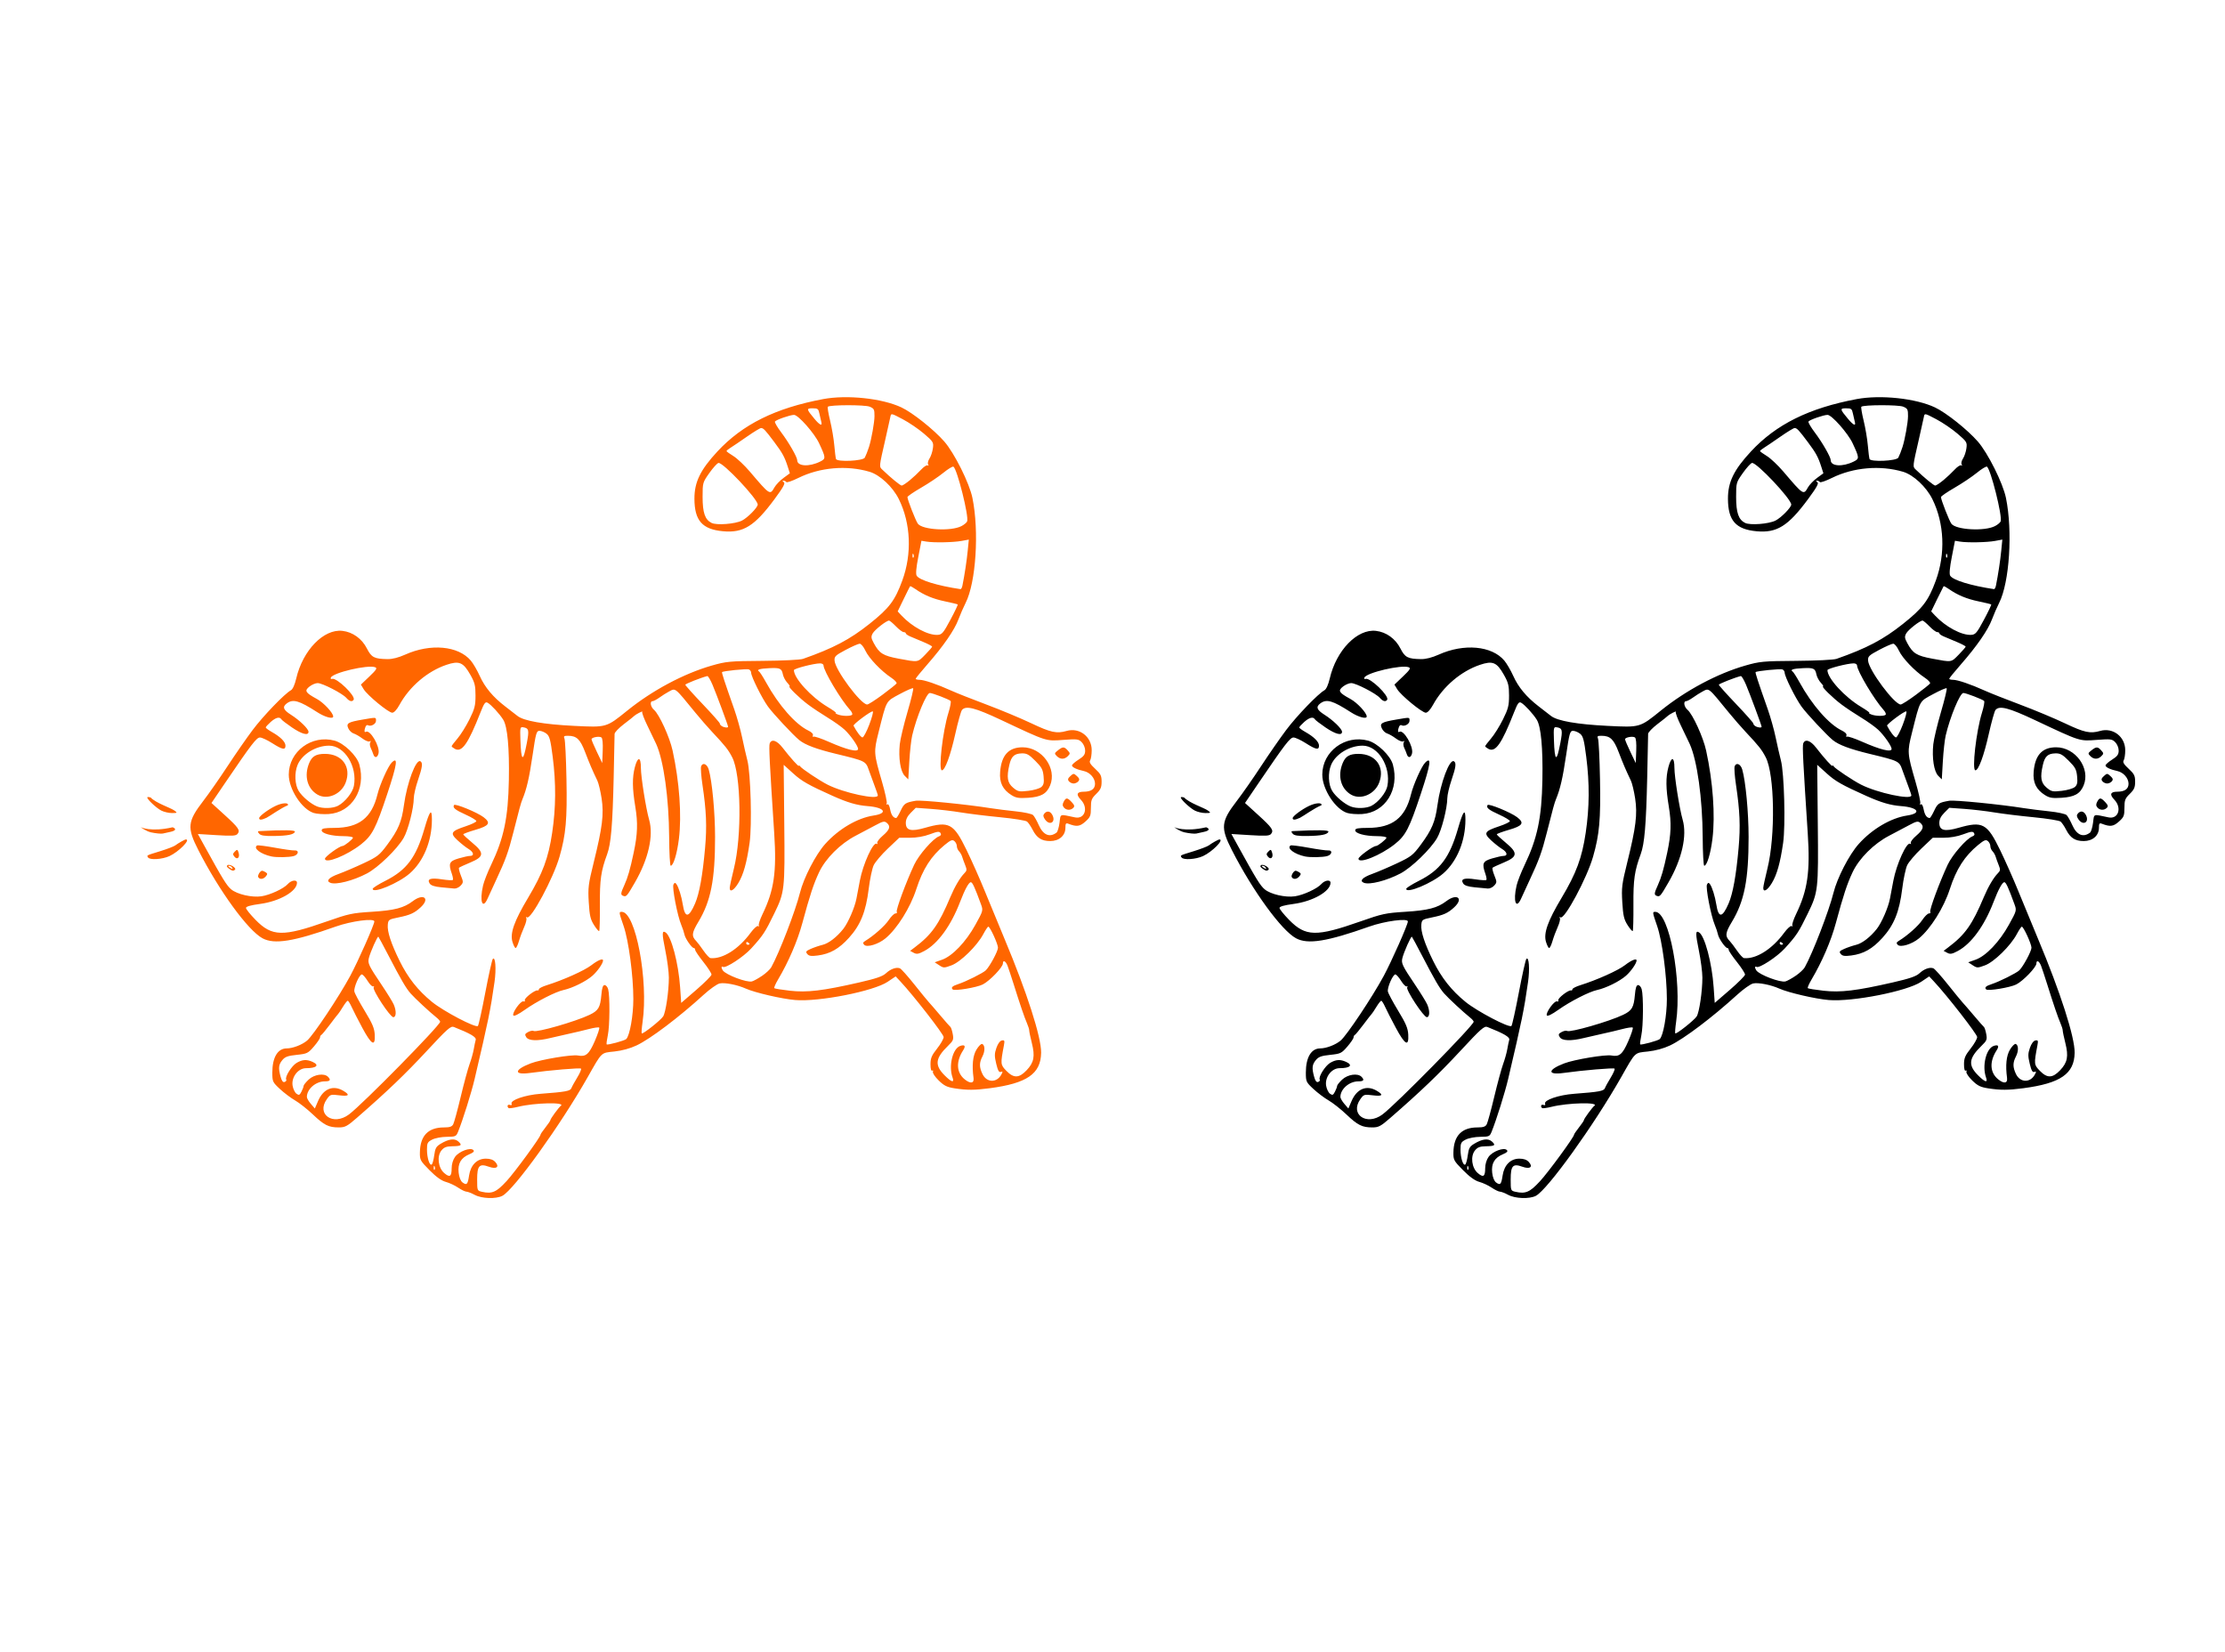 <?xml version="1.0" encoding="UTF-8" standalone="no"?>
<svg
   xmlns:dc="http://purl.org/dc/elements/1.1/"
   xmlns:cc="http://creativecommons.org/ns#"
   xmlns:rdf="http://www.w3.org/1999/02/22-rdf-syntax-ns#"
   xmlns:svg="http://www.w3.org/2000/svg"
   xmlns="http://www.w3.org/2000/svg"
   xmlns:sodipodi="http://sodipodi.sourceforge.net/DTD/sodipodi-0.dtd"
   xmlns:inkscape="http://www.inkscape.org/namespaces/inkscape"
   sodipodi:docname="tigers.svg"
   inkscape:version="1.0 (4035a4fb49, 2020-05-01)"
   id="svg8"
   version="1.1"
   viewBox="0 0 400 297"
   height="297mm"
   width="400mm">
  <defs
     id="defs2" />
  <sodipodi:namedview
     inkscape:window-maximized="1"
     inkscape:window-y="-8"
     inkscape:window-x="-8"
     inkscape:window-height="705"
     inkscape:window-width="1366"
     showgrid="false"
     inkscape:document-rotation="0"
     inkscape:current-layer="layer1"
     inkscape:document-units="mm"
     inkscape:cy="478.44726"
     inkscape:cx="732.87885"
     inkscape:zoom="0.22337518"
     inkscape:pageshadow="2"
     inkscape:pageopacity="0.0"
     borderopacity="1.0"
     bordercolor="#666666"
     pagecolor="#ffffff"
     id="base" />
  <g
     id="layer1"
     inkscape:groupmode="layer"
     inkscape:label="Layer 1">
    <g
       transform="matrix(1.118,0,0,1.118,-809.368,10.025)"
       id="g24">
      <path
         inkscape:export-ydpi="96"
         inkscape:export-xdpi="96"
         sodipodi:nodetypes="ssssssssssssssssssssssssssssssssssssssssssssssssssssssscsssssssssssssscsssssssssssssscsssssssssssssssscsssssssssssssssssssssssssssssssssssssssssssssssssssscssssssssssssssssssssssssssscsssssssssssssssssssssssssssssssssssssssssssssscssssssssssssscssssssssssssssssssssscssssssssssssssssssssscscssscssssssssssssssssssssssssssssssssssssssssssssssssssssssssssssssssssssssscsssssscssssssssssssssssssssssssssssssscssssssssscssssssssssssssssssssssssssssssssssccsssssssssscsssssssssssssssssssssssssssssssssssssssssscssssscssssssssssssssssssssssscsssssscssscssssssssssssssssssssssscssssssscssssssssssssssssssssscssssssssssssssssssssssssssssssssssssccsssssssscsssssssssssssssssssssssssssssssssscsssssssssscsssssssssssssssssssssssssssssssssssssssssssssscsssssssssssssssssssssssssssssssssssssssssssssssssssssssssssssssssssssssscssssscsscsssssssssssssssssssssssssscssssscsssssssssssssssssssssssssscsssssssssssssssssssccsssscsccccc"
         id="path26"
         d="m 800.276,183.153 c -0.509,-0.279 -1.107,-0.512 -1.328,-0.518 -0.221,-0.006 -0.824,-0.298 -1.341,-0.649 -0.517,-0.351 -1.407,-0.767 -1.98,-0.923 -0.704,-0.193 -1.548,-0.799 -2.612,-1.875 -1.488,-1.505 -1.571,-1.657 -1.553,-2.847 0.041,-2.7 1.326,-4.035 3.883,-4.035 0.917,0 1.272,-0.121 1.477,-0.504 0.148,-0.277 0.692,-2.272 1.208,-4.432 0.516,-2.16 1.157,-4.523 1.424,-5.251 0.267,-0.728 0.568,-1.799 0.668,-2.381 0.1,-0.582 0.243,-1.265 0.317,-1.517 0.127,-0.434 -0.867,-1.018 -3.512,-2.062 -0.501,-0.198 -1.033,0.273 -4.366,3.863 -3.457,3.725 -6.436,6.574 -11.254,10.762 -1.544,1.343 -1.883,1.521 -2.883,1.521 -1.644,0 -2.35,-0.353 -4.17,-2.082 -0.895,-0.85 -2.181,-1.865 -2.858,-2.255 -0.677,-0.39 -1.778,-1.219 -2.447,-1.843 -1.172,-1.091 -1.217,-1.189 -1.217,-2.645 0,-2.42 0.861,-3.873 2.298,-3.877 0.992,-0.003 2.477,-0.572 3.3,-1.265 0.971,-0.817 5.105,-7.015 6.919,-10.375 1.26,-2.333 3.887,-8.262 3.887,-8.773 0,-0.558 -3.706,-0.065 -6.218,0.827 -6.761,2.401 -9.854,2.898 -11.751,1.887 -2.335,-1.244 -6.979,-7.619 -10.322,-14.171 -1.863,-3.652 -1.768,-4.599 0.804,-7.948 0.894,-1.164 2.639,-3.664 3.878,-5.556 1.239,-1.892 3.057,-4.511 4.04,-5.821 1.699,-2.264 5.133,-5.829 6.153,-6.389 0.293,-0.161 0.622,-0.888 0.858,-1.902 1.057,-4.53 4.412,-7.988 7.421,-7.649 1.658,0.187 3.141,1.254 3.944,2.839 0.726,1.433 1.185,1.669 3.309,1.704 0.769,0.013 1.775,-0.243 2.844,-0.723 4.076,-1.83 8.541,-1.423 10.551,0.961 0.389,0.462 1.037,1.572 1.439,2.467 0.82,1.825 2.122,3.385 4.084,4.893 0.728,0.559 1.621,1.251 1.984,1.538 1.014,0.799 4.176,1.354 9.115,1.598 5.229,0.259 5.15,0.281 8.546,-2.459 4.031,-3.253 9.09,-5.95 13.569,-7.234 2.345,-0.672 2.866,-0.72 8.193,-0.76 3.179,-0.023 6.039,-0.164 6.482,-0.32 4.867,-1.705 7.536,-3.111 10.707,-5.637 3.181,-2.534 4.074,-3.714 5.266,-6.959 1.577,-4.296 1.37,-9.193 -0.554,-13.086 -0.978,-1.978 -3.042,-3.906 -4.715,-4.402 -3.663,-1.088 -7.994,-0.713 -11.443,0.99 -0.988,0.488 -1.859,0.788 -1.934,0.666 -0.075,-0.122 -0.279,-0.22 -0.452,-0.218 -0.212,0.003 -0.198,0.079 0.043,0.231 0.275,0.174 -0.07,0.806 -1.48,2.715 -3.213,4.351 -5.013,5.477 -8.279,5.181 -3.358,-0.305 -4.603,-1.718 -4.611,-5.233 -0.006,-2.676 0.95,-4.639 3.701,-7.601 4.051,-4.36 9.329,-6.974 16.992,-8.416 3.849,-0.724 9.511,-0.121 12.604,1.342 1.794,0.849 5.201,3.56 6.876,5.472 1.63,1.861 4.046,6.702 4.53,9.078 1.098,5.385 0.568,13.584 -1.09,16.866 -0.348,0.688 -0.873,1.895 -1.167,2.681 -0.638,1.705 -2.411,4.271 -4.987,7.216 -1.035,1.184 -1.883,2.226 -1.883,2.315 0,0.089 0.279,0.163 0.62,0.163 0.734,0 2.859,0.724 5.069,1.726 0.873,0.396 3.433,1.41 5.689,2.253 2.256,0.843 5.502,2.198 7.213,3.01 3.143,1.492 4.074,1.694 5.682,1.233 2.066,-0.592 4.041,0.93 4.034,3.109 -0.002,0.68 -0.114,1.41 -0.248,1.623 -0.181,0.286 0.027,0.637 0.798,1.348 0.897,0.828 1.042,1.118 1.042,2.081 0,0.914 -0.158,1.273 -0.86,1.959 -0.758,0.74 -0.86,1.007 -0.86,2.25 0,1.268 -0.09,1.491 -0.894,2.209 -0.891,0.796 -1.401,0.859 -2.744,0.339 -0.381,-0.147 -0.463,-0.031 -0.463,0.655 0,1.253 -1.008,2.133 -2.443,2.133 -1.381,0 -2.159,-0.5 -2.833,-1.821 -0.278,-0.546 -0.679,-1.135 -0.889,-1.31 -0.211,-0.175 -2.154,-0.488 -4.319,-0.697 -2.165,-0.209 -5.008,-0.557 -6.317,-0.773 -1.31,-0.217 -3.479,-0.473 -4.821,-0.57 l -2.44,-0.175 -0.801,0.801 c -0.547,0.547 -0.801,1.061 -0.801,1.622 0,1.226 0.832,1.44 3.09,0.794 3.879,-1.109 4.593,-0.726 6.687,3.585 0.848,1.746 2.169,4.723 2.936,6.615 0.766,1.892 2.192,5.345 3.168,7.673 3.591,8.564 5.917,15.803 5.878,18.295 -0.052,3.387 -2.264,4.913 -8.265,5.704 -2.429,0.32 -3.648,0.324 -5.624,0.02 -1.252,-0.193 -1.712,-0.419 -2.585,-1.272 -0.584,-0.57 -1.002,-1.195 -0.927,-1.389 0.074,-0.193 0.017,-0.279 -0.127,-0.19 -0.157,0.097 -0.262,-0.309 -0.262,-1.021 0,-0.98 0.181,-1.412 1.058,-2.521 0.582,-0.736 1.058,-1.572 1.058,-1.857 0,-0.455 -4.824,-6.657 -6.942,-8.924 l -0.773,-0.828 -1.29,0.868 c -2.249,1.513 -11.049,3.25 -14.858,2.932 -2.146,-0.179 -6.464,-1.177 -7.94,-1.835 -1.383,-0.617 -3.392,-1.012 -4.219,-0.83 -0.418,0.092 -1.565,0.901 -2.548,1.799 -4.007,3.657 -8.6,7.125 -10.815,8.168 -1.032,0.486 -2.334,0.842 -3.552,0.972 -2.214,0.237 -1.952,-0.015 -4.306,4.133 -4.39,7.737 -11.838,18.094 -13.717,19.074 -1.025,0.535 -3.33,0.454 -4.445,-0.156 z m 5.092,-2.178 c 1.394,-1.52 5.491,-7.119 5.491,-7.503 0,-0.09 0.357,-0.615 0.794,-1.166 0.437,-0.551 0.794,-1.082 0.794,-1.18 0,-0.208 1.349,-2.052 1.674,-2.289 0.853,-0.62 -4.237,-0.504 -6.885,0.157 -0.756,0.189 -1.44,0.277 -1.521,0.196 -0.298,-0.298 -0.136,-0.64 0.236,-0.498 0.242,0.093 0.335,0.02 0.251,-0.198 -0.223,-0.581 2.194,-1.409 4.657,-1.594 4.02,-0.302 4.79,-0.443 4.963,-0.906 0.089,-0.24 0.511,-1.007 0.938,-1.706 0.427,-0.699 0.702,-1.344 0.612,-1.434 -0.159,-0.159 -5.001,0.251 -8.232,0.697 -2.624,0.362 -2.541,-0.524 0.144,-1.545 1.647,-0.626 6.62,-1.452 7.605,-1.263 1.264,0.242 1.77,-0.192 2.693,-2.31 0.483,-1.108 0.805,-2.088 0.715,-2.178 -0.09,-0.09 -0.851,0.018 -1.692,0.239 -0.841,0.221 -2.243,0.553 -3.116,0.738 -0.873,0.185 -2.238,0.497 -3.032,0.693 -2.093,0.518 -3.519,0.468 -3.896,-0.137 -0.26,-0.417 -0.212,-0.547 0.308,-0.825 0.339,-0.182 0.733,-0.259 0.874,-0.171 0.48,0.296 6.752,-1.507 9.008,-2.59 1.417,-0.68 1.715,-1.184 1.891,-3.195 0.1,-1.149 0.245,-1.587 0.524,-1.587 0.212,0 0.468,0.298 0.569,0.661 0.297,1.068 0.262,5.943 -0.054,7.414 -0.16,0.745 -0.243,1.401 -0.186,1.458 0.148,0.148 2.892,-0.599 3.151,-0.857 0.566,-0.566 1.139,-3.801 1.139,-6.427 -1.3e-4,-3.742 -0.753,-9.399 -1.564,-11.748 -0.773,-2.24 -0.778,-2.275 -0.289,-2.275 2.223,0 4.303,11.039 3.338,17.717 -0.136,0.94 -0.196,1.761 -0.134,1.823 0.17,0.17 3.045,-2.107 3.446,-2.729 0.415,-0.645 0.915,-4.057 0.915,-6.248 0,-0.863 -0.255,-2.821 -0.567,-4.353 -0.557,-2.733 -0.552,-3.268 0.029,-2.91 0.924,0.571 2.079,4.919 2.351,8.847 l 0.172,2.491 2.425,-2.094 c 1.334,-1.152 2.435,-2.256 2.447,-2.454 0.012,-0.198 -0.573,-1.107 -1.301,-2.022 -0.728,-0.914 -1.323,-1.794 -1.323,-1.956 0,-0.161 -0.097,-0.293 -0.215,-0.293 -0.33,0 -1.395,-1.542 -1.517,-2.196 -0.06,-0.32 -0.285,-0.999 -0.501,-1.508 -0.621,-1.466 -1.509,-6.065 -1.258,-6.515 0.181,-0.323 0.271,-0.333 0.478,-0.051 0.348,0.473 0.818,1.976 1.019,3.263 0.35,2.234 0.97,2.181 1.981,-0.169 0.688,-1.599 1.208,-4.49 1.604,-8.923 0.309,-3.454 0.205,-5.963 -0.419,-10.136 -0.21,-1.405 -0.307,-2.75 -0.215,-2.99 0.256,-0.668 0.961,-0.37 1.22,0.517 0.545,1.866 1.02,6.919 1.021,10.848 0.002,6.865 -0.679,10.325 -2.688,13.653 -1.068,1.77 -1.124,2.296 -0.327,3.102 0.191,0.193 0.709,0.877 1.152,1.521 0.443,0.644 0.949,1.185 1.124,1.201 1.948,0.187 4.521,-1.435 6.453,-4.067 0.508,-0.693 1.05,-1.18 1.206,-1.084 0.155,0.096 0.209,0.056 0.119,-0.09 -0.09,-0.145 0.177,-0.967 0.593,-1.827 1.857,-3.838 2.286,-6.788 1.882,-12.949 -0.752,-11.48 -0.884,-14.093 -0.728,-14.499 0.297,-0.773 1.164,-0.486 2.069,0.684 1.279,1.654 2.614,3.139 2.619,2.911 0.002,-0.11 0.091,-0.071 0.198,0.085 0.264,0.386 3.123,2.294 4.428,2.955 2.607,1.32 8.07,2.489 8.07,1.727 0,-0.106 -0.229,-0.791 -0.509,-1.521 -0.28,-0.73 -0.702,-1.881 -0.937,-2.557 -0.505,-1.448 -0.529,-1.46 -5.282,-2.61 -3.155,-0.764 -4.934,-1.429 -5.898,-2.204 -0.968,-0.779 -4.227,-4.27 -5.04,-5.399 -0.983,-1.366 -2.707,-4.837 -2.707,-5.45 0,-0.209 -0.164,-0.444 -0.365,-0.521 -0.345,-0.132 -4.119,0.246 -4.305,0.431 -0.085,0.085 0.349,1.412 1.963,6.002 0.435,1.237 1.001,3.261 1.259,4.498 0.257,1.237 0.638,2.904 0.846,3.704 0.534,2.056 0.759,10.438 0.356,13.255 -0.458,3.198 -0.992,5.102 -1.811,6.459 -0.714,1.182 -1.383,1.56 -1.383,0.78 0,-0.225 0.301,-1.624 0.67,-3.109 1.306,-5.267 1.157,-15.124 -0.272,-17.887 -0.643,-1.244 -1.09,-1.808 -3.267,-4.128 -0.683,-0.728 -1.875,-2.097 -2.648,-3.043 -3.442,-4.21 -3.152,-3.983 -4.312,-3.373 -0.346,0.182 -1.003,0.599 -1.46,0.926 -0.457,0.327 -0.961,0.595 -1.121,0.595 -0.479,0 -0.327,0.909 0.232,1.387 0.842,0.721 2.524,4.404 2.992,6.55 1.099,5.047 1.483,10.406 1.014,14.194 -0.295,2.391 -0.885,4.327 -1.319,4.327 -0.123,0 -0.235,-2.079 -0.25,-4.62 -0.037,-6.239 -0.884,-12.318 -2.084,-14.959 -0.231,-0.509 -0.869,-1.84 -1.417,-2.957 -0.548,-1.117 -0.918,-2.115 -0.822,-2.219 0.096,-0.103 -0.123,-0.035 -0.487,0.152 -0.364,0.187 -0.721,0.412 -0.794,0.5 -0.073,0.088 -0.817,0.68 -1.654,1.315 -0.837,0.636 -1.519,1.35 -1.516,1.587 0.003,0.237 -0.063,3.407 -0.147,7.045 -0.176,7.64 -0.431,10.634 -1.049,12.303 -0.994,2.685 -1.193,4.074 -1.168,8.156 0.014,2.23 -0.036,4.116 -0.112,4.192 -0.076,0.076 -0.449,-0.356 -0.83,-0.959 -0.581,-0.92 -0.717,-1.511 -0.847,-3.663 -0.141,-2.345 -0.072,-2.897 0.795,-6.403 1.401,-5.665 1.659,-7.758 1.27,-10.3 -0.177,-1.154 -0.482,-2.434 -0.678,-2.844 -0.833,-1.741 -1.248,-2.709 -1.965,-4.583 -0.804,-2.103 -1.363,-2.635 -2.778,-2.642 -0.622,-0.003 -0.72,0.078 -0.551,0.459 0.113,0.255 0.257,3.178 0.321,6.496 0.126,6.512 -0.089,8.916 -1.116,12.492 -0.99,3.446 -4.584,10.151 -5.229,9.752 -0.172,-0.106 -0.218,-0.06 -0.112,0.112 0.099,0.161 -0.053,0.804 -0.339,1.43 -0.286,0.626 -0.665,1.644 -0.843,2.262 -0.178,0.618 -0.419,1.124 -0.536,1.124 -0.117,0 -0.346,-0.449 -0.511,-0.997 -0.414,-1.38 0.284,-3.347 2.511,-7.073 2.357,-3.945 3.276,-6.421 3.876,-10.451 0.607,-4.071 0.634,-7.933 0.088,-12.213 -0.35,-2.745 -0.508,-3.338 -0.992,-3.723 -0.316,-0.251 -0.821,-0.46 -1.121,-0.463 -0.502,-0.005 -0.593,0.315 -1.133,3.978 -0.528,3.582 -0.949,5.409 -1.612,6.996 -0.252,0.602 -0.5,1.505 -1.488,5.419 -0.775,3.067 -1.261,4.41 -2.732,7.546 -0.546,1.164 -1.162,2.504 -1.369,2.977 -0.834,1.904 -1.347,0.523 -0.757,-2.037 0.149,-0.648 0.73,-2.136 1.292,-3.307 2.057,-4.295 2.749,-7.592 2.861,-13.637 0.096,-5.184 -0.223,-8.624 -0.902,-9.719 -0.582,-0.939 -1.951,-2.427 -2.516,-2.736 -0.364,-0.198 -0.554,0.06 -1.139,1.543 -2,5.075 -2.987,6.485 -4.116,5.881 -0.29,-0.155 -0.526,-0.348 -0.526,-0.429 0,-0.081 0.424,-0.642 0.943,-1.247 0.519,-0.605 1.382,-1.987 1.918,-3.071 0.845,-1.708 0.975,-2.219 0.975,-3.836 0,-1.597 -0.118,-2.075 -0.821,-3.321 -1.146,-2.032 -1.803,-2.307 -3.855,-1.614 -3.055,1.032 -5.94,3.493 -7.553,6.442 -0.424,0.775 -0.869,1.257 -1.161,1.257 -0.601,0 -4.007,-2.802 -4.596,-3.781 l -0.444,-0.738 1.373,-1.31 c 1.117,-1.066 1.29,-1.341 0.928,-1.48 -1.17,-0.449 -6.831,0.876 -7.136,1.671 -0.067,0.176 0.02,0.266 0.195,0.201 0.717,-0.268 3.844,2.751 3.472,3.352 -0.235,0.381 -0.682,0.267 -1.173,-0.299 -0.617,-0.711 -3.85,-2.379 -4.612,-2.379 -0.334,0 -0.925,0.25 -1.314,0.556 -0.858,0.675 -0.676,0.981 1.188,1.995 1.097,0.597 2.623,2.238 2.623,2.82 0,0.459 -1.322,0.107 -2.537,-0.676 -2.953,-1.903 -3.929,-2.183 -4.938,-1.418 -0.728,0.552 -0.552,1.03 0.662,1.798 1.415,0.895 2.844,2.282 2.844,2.76 0,0.661 -1.062,0.383 -2.644,-0.692 -0.856,-0.581 -1.631,-1.177 -1.721,-1.323 -0.28,-0.453 -0.898,-0.296 -1.723,0.439 -0.435,0.388 -0.791,0.783 -0.791,0.877 0,0.095 0.446,0.424 0.992,0.732 1.384,0.781 2.183,1.584 2.183,2.194 0,0.739 -0.483,0.648 -2.129,-0.4 -0.794,-0.506 -1.681,-0.917 -1.972,-0.914 -0.552,0.005 -1.347,1.042 -5.605,7.307 l -2.191,3.224 2.1,1.912 c 2.28,2.076 2.561,2.49 2.083,3.067 -0.257,0.31 -0.869,0.346 -3.343,0.193 l -3.028,-0.186 1.023,1.859 c 2.968,5.393 3.607,6.431 4.33,7.039 0.947,0.797 3.339,1.347 4.863,1.118 1.385,-0.208 3.584,-1.227 4.241,-1.966 0.564,-0.634 1.48,-0.761 1.48,-0.205 0,1.371 -2.817,2.983 -5.942,3.401 -1.516,0.203 -2.26,0.415 -2.26,0.644 0,0.188 0.69,1.047 1.534,1.91 2.657,2.715 4.371,2.754 11.464,0.26 3.511,-1.235 4.067,-1.354 7.243,-1.553 3.647,-0.228 5.151,-0.618 6.578,-1.706 1.712,-1.306 2.832,-0.469 1.294,0.966 -1.012,0.943 -1.71,1.264 -3.594,1.646 -1.562,0.317 -1.635,0.368 -1.715,1.181 -0.107,1.085 0.528,3.023 1.904,5.816 1.335,2.708 2.938,4.738 5.195,6.579 1.872,1.527 7.056,4.244 7.393,3.875 0.116,-0.126 0.652,-2.551 1.192,-5.389 0.54,-2.838 1.082,-5.264 1.205,-5.392 0.42,-0.439 0.571,1.619 0.272,3.705 -0.65,4.548 -0.986,6.183 -3.193,15.578 -0.519,2.21 -1.89,6.586 -2.659,8.491 -0.314,0.776 -0.406,0.818 -1.835,0.832 -0.847,0.008 -1.869,0.203 -2.339,0.446 -0.745,0.385 -0.835,0.557 -0.835,1.598 0,1.317 0.412,2.628 0.758,2.414 0.127,-0.078 0.31,-0.745 0.408,-1.481 0.15,-1.13 0.309,-1.419 1.016,-1.849 1.301,-0.791 2.267,-0.919 2.864,-0.378 0.667,0.604 0.492,0.741 -0.982,0.768 -0.953,0.018 -1.326,0.162 -1.74,0.674 -0.753,0.93 -0.524,2.794 0.447,3.629 0.896,0.771 1.198,0.579 1.198,-0.764 0,-0.653 0.211,-1.364 0.542,-1.83 0.629,-0.884 2.469,-1.574 2.94,-1.102 0.211,0.211 0.034,0.398 -0.649,0.684 -1.339,0.559 -1.874,1.491 -1.708,2.97 0.084,0.744 0.322,1.336 0.626,1.559 0.675,0.493 0.834,0.324 1.05,-1.115 0.253,-1.688 1.27,-2.713 2.693,-2.713 0.706,0 1.193,0.171 1.522,0.535 0.731,0.808 0.183,1.203 -1.049,0.757 -1.517,-0.548 -1.867,-0.165 -1.867,2.041 0,1.807 0.006,1.822 0.794,2 1.593,0.359 2.305,0.05 3.901,-1.691 z m 1.117,-26.675 c -0.244,-0.396 1.212,-2.419 1.627,-2.26 0.188,0.072 0.286,-0.011 0.221,-0.187 -0.121,-0.324 1.662,-1.694 2.049,-1.574 0.117,0.036 0.213,-0.048 0.213,-0.188 0,-0.14 0.566,-0.432 1.257,-0.648 2.687,-0.842 6.072,-2.36 7.187,-3.222 1.053,-0.814 1.875,-1.146 1.875,-0.757 0,0.455 -0.893,1.739 -1.707,2.454 -1.038,0.911 -3.209,1.984 -4.643,2.294 -1.295,0.28 -4.324,1.831 -6.267,3.209 -1.011,0.717 -1.704,1.054 -1.811,0.88 z m 17.67,-19.226 c -0.446,-0.16 -0.419,-0.417 0.183,-1.731 0.554,-1.209 0.932,-2.522 1.502,-5.217 0.632,-2.983 0.693,-4.77 0.255,-7.414 -0.483,-2.912 -0.501,-4.686 -0.067,-6.33 0.466,-1.763 0.971,-1.709 0.971,0.103 0,1.455 0.81,6.556 1.328,8.361 0.733,2.556 -0.116,6.304 -2.279,10.053 -1.299,2.252 -1.389,2.356 -1.893,2.175 z m -40.283,-1.13 c 0,-0.144 0.923,-0.727 2.051,-1.296 3.41,-1.72 4.931,-3.749 6.26,-8.35 0.855,-2.961 1.216,-3.395 1.21,-1.456 -0.009,3.437 -1.352,6.688 -3.558,8.619 -1.804,1.578 -5.963,3.31 -5.963,2.484 z m 11.007,-0.246 c -1.092,-0.108 -1.648,-0.295 -1.852,-0.625 -0.451,-0.728 0.164,-0.931 1.99,-0.654 0.88,0.133 1.663,0.179 1.74,0.102 0.077,-0.077 0.008,-0.522 -0.155,-0.987 -0.584,-1.677 -0.431,-2.03 1.076,-2.477 0.754,-0.224 1.587,-0.407 1.852,-0.407 0.718,0 0.581,-0.62 -0.246,-1.114 -0.4,-0.239 -1.189,-0.86 -1.753,-1.38 -1.268,-1.17 -1.092,-1.476 1.31,-2.276 0.935,-0.311 1.7,-0.682 1.7,-0.825 0,-0.143 -0.765,-0.607 -1.7,-1.031 -1.735,-0.787 -2.149,-1.127 -1.887,-1.552 0.174,-0.281 3.749,1.191 4.751,1.956 1.206,0.921 0.912,1.381 -1.296,2.022 -1.091,0.317 -1.981,0.648 -1.977,0.734 0.004,0.087 0.655,0.693 1.447,1.348 1.986,1.643 1.924,2.25 -0.327,3.187 -0.908,0.378 -1.716,0.753 -1.797,0.834 -0.081,0.081 0.052,0.642 0.294,1.247 0.416,1.039 0.414,1.13 -0.03,1.621 -0.259,0.286 -0.72,0.5 -1.025,0.475 -0.305,-0.025 -1.257,-0.114 -2.115,-0.198 z m -17.82,-0.726 c -0.748,-0.302 -0.234,-0.854 1.323,-1.419 0.909,-0.33 2.74,-1.114 4.067,-1.74 2.219,-1.047 2.523,-1.287 3.77,-2.969 1.771,-2.388 2.312,-3.673 2.676,-6.353 0.491,-3.609 1.95,-7.487 2.654,-7.052 0.405,0.25 0.315,0.936 -0.401,3.04 -0.364,1.07 -0.664,2.37 -0.668,2.891 -0.011,1.633 -0.917,5.167 -1.642,6.405 -1.065,1.818 -4.102,4.755 -5.892,5.698 -2.204,1.162 -4.975,1.868 -5.887,1.5 z m -11.583,-0.895 c -0.167,-0.271 0.308,-1.051 0.635,-1.043 0.091,0.002 0.337,0.112 0.546,0.244 0.315,0.199 0.321,0.312 0.034,0.657 -0.397,0.478 -0.965,0.544 -1.215,0.141 z m -4.745,-1.403 c -0.337,-0.247 -0.394,-0.414 -0.183,-0.544 0.348,-0.215 1.451,0.461 1.185,0.726 -0.254,0.254 -0.456,0.218 -1.002,-0.182 z m 0.519,-0.173 c -0.09,-0.146 -0.305,-0.263 -0.479,-0.261 -0.189,0.002 -0.157,0.106 0.082,0.261 0.508,0.328 0.6,0.328 0.397,0 z m 14.949,-1.399 c 0,-0.343 2.335,-2.04 2.807,-2.04 0.304,0 1.691,-1.1 1.691,-1.341 0,-0.136 -0.685,-0.247 -1.521,-0.248 -1.906,-0.002 -3.506,-0.429 -3.506,-0.937 0,-0.303 0.436,-0.386 2.051,-0.39 3.937,-0.011 5.995,-1.613 6.918,-5.384 0.389,-1.587 1.7,-4.522 2.278,-5.101 1.071,-1.071 0.896,0.208 -0.678,4.955 -1.874,5.651 -2.447,6.756 -4.232,8.167 -2.273,1.797 -5.808,3.208 -5.808,2.32 z m -14.554,-0.322 c -0.292,-0.352 -0.282,-0.489 0.063,-0.834 0.374,-0.374 0.43,-0.358 0.599,0.172 0.245,0.771 -0.201,1.218 -0.662,0.662 z m 5.955,-0.041 c -1.744,-0.376 -3.005,-1.341 -2.312,-1.77 0.111,-0.068 1.396,0.094 2.855,0.361 1.46,0.267 2.887,0.465 3.172,0.439 0.759,-0.067 0.64,0.69 -0.143,0.908 -0.733,0.204 -2.75,0.238 -3.572,0.061 z m -1.984,-3.661 c -0.265,-0.32 -0.259,-0.401 0.034,-0.416 3.946,-0.205 5.807,-0.174 5.717,0.096 -0.152,0.457 -1.158,0.661 -3.404,0.691 -1.496,0.019 -2.103,-0.076 -2.348,-0.371 z m 0,-2.5 c 0,-0.315 1.433,-1.387 2.62,-1.96 1.081,-0.522 2.182,-0.579 1.996,-0.104 -1.124,0.432 -2.803,1.686 -3.447,2.012 -0.81,0.369 -1.17,0.385 -1.17,0.052 z m 8.787,-0.826 c -1.918,-0.588 -4.025,-3.818 -4.025,-6.17 0,-3.725 3.682,-6.457 7.365,-5.465 1.512,0.407 3.593,2.417 3.984,3.848 1.094,3.998 -1.215,7.713 -4.944,7.955 -0.83,0.054 -1.902,-0.022 -2.38,-0.169 z m 3.887,-1.159 c 1.115,-0.577 2.359,-2.132 2.559,-3.199 0.584,-3.115 -1.484,-6.47 -3.988,-6.469 -2.112,10e-4 -4.344,1.364 -5.066,3.094 -0.531,1.27 -0.451,3.173 0.176,4.186 0.569,0.92 1.961,2.093 2.96,2.494 0.927,0.372 2.533,0.322 3.36,-0.106 z m -3.281,-1.79 c -1.66,-0.959 -2.207,-3.027 -1.345,-5.09 0.457,-1.094 1.103,-1.468 2.536,-1.468 2.77,0 4.284,2.111 3.321,4.631 -0.715,1.873 -2.951,2.828 -4.512,1.926 z m 8.964,-6.491 c -0.081,-0.255 -0.27,-0.72 -0.42,-1.033 -0.149,-0.314 -0.18,-0.719 -0.067,-0.901 0.132,-0.213 0.097,-0.264 -0.1,-0.143 -0.167,0.103 -0.692,-0.103 -1.165,-0.458 -0.474,-0.355 -1.111,-0.721 -1.417,-0.814 -0.305,-0.092 -0.689,-0.461 -0.852,-0.819 -0.373,-0.819 -0.057,-1.01 2.355,-1.422 2.205,-0.377 2.095,-0.388 2.095,0.214 0,0.515 -0.848,0.973 -1.293,0.698 -0.132,-0.081 -0.311,0.04 -0.399,0.269 -0.228,0.593 -0.198,0.958 0.065,0.795 0.676,-0.418 2.309,2.377 2.032,3.478 -0.179,0.712 -0.626,0.785 -0.834,0.135 z m 9.87,66.295 c -0.085,-0.211 -0.147,-0.148 -0.16,0.16 -0.011,0.279 0.051,0.435 0.139,0.347 0.088,-0.088 0.097,-0.316 0.021,-0.507 z m -13.78,-8.392 c 2.166,-1.614 14.658,-14.314 14.658,-14.902 0,-0.115 -0.26,-0.417 -0.578,-0.67 -1.071,-0.852 -3.492,-3.1 -4.171,-3.873 -0.75,-0.853 -1.505,-2.15 -3.632,-6.239 -0.793,-1.525 -1.492,-2.823 -1.554,-2.885 -0.136,-0.136 -1.297,2.474 -1.533,3.448 -0.201,0.827 -0.023,1.196 2.085,4.332 0.878,1.307 1.742,2.709 1.918,3.116 0.444,1.023 0.411,2.038 -0.067,2.038 -0.509,0 -3.406,-4.403 -3.159,-4.803 0.106,-0.171 0.074,-0.235 -0.071,-0.146 -0.143,0.088 -0.548,-0.307 -0.901,-0.878 -0.352,-0.571 -0.771,-1.042 -0.931,-1.046 -0.393,-0.01 -1.315,2.086 -1.204,2.738 0.049,0.287 0.791,1.679 1.651,3.094 1.259,2.073 1.575,2.821 1.629,3.857 0.104,1.994 -0.52,1.651 -1.995,-1.096 -0.703,-1.31 -1.479,-2.827 -1.725,-3.371 -0.246,-0.544 -0.526,-0.991 -0.624,-0.992 -0.097,-0.002 -0.448,0.444 -0.78,0.989 -0.332,0.546 -0.669,1.052 -0.75,1.124 -0.081,0.073 -0.682,0.847 -1.337,1.72 -0.654,0.873 -1.279,1.627 -1.388,1.676 -0.109,0.049 -0.199,0.227 -0.199,0.397 -2.6e-4,0.17 -0.448,0.827 -0.994,1.461 -0.937,1.087 -1.093,1.162 -2.757,1.335 -1.42,0.147 -1.869,0.309 -2.304,0.832 -0.614,0.738 -0.672,1.289 -0.283,2.689 0.192,0.692 0.386,0.937 0.658,0.832 0.212,-0.082 0.323,-0.251 0.245,-0.376 -0.256,-0.414 0.873,-2.222 1.681,-2.693 0.926,-0.54 1.616,-0.582 2.552,-0.156 1.16,0.528 0.654,1.016 -1.054,1.016 -1.269,0 -2.376,1.444 -2.155,2.81 0.085,0.523 0.363,1.103 0.617,1.289 0.399,0.292 0.51,0.247 0.806,-0.323 0.189,-0.364 0.343,-0.779 0.343,-0.922 0,-0.143 0.37,-0.606 0.822,-1.028 0.885,-0.827 2.485,-1.06 3.094,-0.45 0.518,0.518 0.368,0.741 -0.502,0.741 -1.461,0 -2.885,1.239 -2.885,2.511 0,0.203 0.288,0.704 0.641,1.112 l 0.641,0.742 0.519,-1.206 c 0.848,-1.971 2.416,-2.61 4.046,-1.647 1.152,0.681 0.932,0.928 -0.65,0.73 -1.361,-0.17 -1.442,-0.145 -1.984,0.617 -1.748,2.455 1.011,4.358 3.562,2.457 z m 100.426,-5.854 c -0.277,-2.036 -0.116,-3.597 0.472,-4.567 0.334,-0.552 0.742,-0.959 0.906,-0.905 0.474,0.156 0.498,1.142 0.05,2.01 -0.522,1.009 -0.521,1.707 0.003,2.811 0.674,1.42 2.309,1.465 3.049,0.084 0.249,-0.465 0.234,-0.537 -0.089,-0.413 -0.294,0.113 -0.477,-0.211 -0.741,-1.31 -0.297,-1.236 -0.292,-1.627 0.029,-2.554 0.234,-0.674 0.57,-1.131 0.876,-1.19 0.431,-0.082 0.475,0.022 0.329,0.791 -0.568,2.991 -0.557,3.11 0.381,4.077 1.192,1.23 2.049,1.208 3.273,-0.082 1.183,-1.248 1.373,-2.236 0.839,-4.366 -0.233,-0.928 -0.423,-1.84 -0.423,-2.027 0,-0.187 -0.164,-0.715 -0.365,-1.174 -0.405,-0.924 -1.067,-2.865 -2.133,-6.258 -0.389,-1.237 -0.834,-2.576 -0.988,-2.977 -0.295,-0.762 -0.746,-0.985 -0.746,-0.368 0,0.599 -2.111,2.802 -3.234,3.375 -0.974,0.497 -4.554,1.09 -4.842,0.802 -0.306,-0.306 -0.059,-0.548 0.866,-0.848 1.268,-0.411 4.023,-1.787 4.467,-2.231 0.646,-0.646 1.949,-3.07 1.949,-3.626 0,-0.602 -1.277,-3.388 -1.553,-3.388 -0.092,0 -0.455,0.542 -0.807,1.204 -0.992,1.87 -3.642,4.47 -5.109,5.014 -1.197,0.444 -1.283,0.443 -1.977,-0.011 l -0.725,-0.475 1.183,-0.419 c 1.669,-0.591 3.833,-2.859 5.359,-5.616 1.25,-2.258 1.261,-2.299 0.893,-3.307 -0.986,-2.703 -1.369,-3.534 -1.626,-3.534 -0.329,0 -0.957,1.15 -1.734,3.175 -1.473,3.839 -3.567,6.712 -5.745,7.88 -0.934,0.501 -1.225,0.551 -1.706,0.293 l -0.58,-0.311 0.741,-0.558 c 2.729,-2.054 3.861,-3.653 5.732,-8.099 0.698,-1.658 1.572,-3.139 2.255,-3.823 0.407,-0.407 0.424,-0.576 0.133,-1.299 -0.184,-0.457 -0.405,-1.07 -0.492,-1.361 -0.087,-0.291 -0.315,-0.686 -0.506,-0.879 -0.192,-0.192 -0.349,-0.565 -0.349,-0.828 0,-0.263 -0.178,-0.626 -0.397,-0.807 -0.328,-0.272 -0.598,-0.164 -1.564,0.628 -2.168,1.777 -3.509,3.866 -4.557,7.105 -0.967,2.986 -3.079,6.358 -4.959,7.916 -1.136,0.941 -2.972,1.499 -3.414,1.037 -0.255,-0.266 -0.218,-0.4 0.176,-0.64 1.377,-0.838 3.15,-2.414 3.771,-3.353 0.383,-0.578 0.866,-1.052 1.073,-1.052 0.208,0 0.304,-0.119 0.213,-0.265 -0.17,-0.275 1.484,-4.749 2.797,-7.566 0.738,-1.583 3.035,-4.214 3.987,-4.566 0.315,-0.117 0.397,-0.293 0.248,-0.534 -0.183,-0.296 -0.488,-0.26 -1.719,0.2 -0.957,0.358 -2.113,0.56 -3.206,0.56 h -1.709 l -1.829,1.733 c -1.006,0.953 -2.031,2.159 -2.279,2.68 -0.247,0.521 -0.606,2.218 -0.798,3.772 -0.457,3.704 -1.32,5.845 -3.185,7.906 -1.605,1.774 -3.035,2.582 -5.019,2.839 -1.043,0.135 -1.41,0.082 -1.679,-0.243 -0.297,-0.358 -0.222,-0.471 0.541,-0.814 0.487,-0.219 1.364,-0.517 1.948,-0.663 0.968,-0.241 2.276,-1.254 3.303,-2.556 0.779,-0.988 1.842,-3.435 2.114,-4.866 0.152,-0.8 0.4,-2.11 0.552,-2.91 0.501,-2.643 2.144,-6.251 2.692,-5.912 0.156,0.097 0.202,0.048 0.105,-0.11 -0.096,-0.156 0.302,-0.692 0.885,-1.191 1.142,-0.978 1.306,-1.514 0.634,-2.072 -0.363,-0.302 -0.627,-0.245 -1.786,0.381 -0.748,0.404 -2.193,1.169 -3.212,1.699 -2.465,1.282 -4.836,3.653 -5.882,5.882 -0.889,1.894 -1.46,3.63 -2.698,8.202 -0.774,2.859 -2.217,6.205 -3.901,9.046 -0.405,0.682 -0.673,1.304 -0.596,1.381 0.077,0.077 1.208,0.261 2.514,0.409 2.75,0.312 5.279,0.01 11.134,-1.329 2.721,-0.622 3.776,-0.983 4.296,-1.469 0.751,-0.703 1.666,-1.031 2.249,-0.807 0.204,0.078 1.255,1.252 2.334,2.608 1.08,1.356 2.133,2.644 2.342,2.863 0.208,0.218 1.032,1.171 1.832,2.117 0.799,0.946 1.533,1.78 1.629,1.853 0.097,0.073 0.259,0.577 0.361,1.119 0.167,0.89 0.096,1.073 -0.728,1.873 -2.09,2.03 -2.223,3.136 -0.575,4.784 1.1,1.1 1.595,1.239 1.279,0.359 -0.678,-1.886 0.017,-4.714 1.254,-5.107 0.735,-0.233 0.888,0.026 0.433,0.733 -1.167,1.811 -1.073,3.562 0.247,4.641 0.929,0.759 1.556,0.668 1.436,-0.209 z m -33.98,-16.442 c 0.616,-0.422 1.268,-1.031 1.448,-1.353 1.28,-2.286 3.893,-9.059 4.615,-11.962 0.603,-2.428 2.53,-6.159 4.063,-7.871 2.159,-2.41 5.177,-4.184 7.782,-4.575 2.394,-0.359 1.788,-1.304 -0.972,-1.515 -1.72,-0.131 -3.216,-0.57 -5.622,-1.65 -3.881,-1.742 -4.942,-2.344 -6.312,-3.585 l -1.55,-1.403 0.095,9.505 c 0.105,10.586 0.063,10.969 -1.609,14.4 -1.482,3.043 -1.801,3.527 -3.708,5.622 -1.223,1.344 -4.103,3.228 -4.53,2.964 -0.291,-0.18 -0.317,0.16 -0.042,0.561 0.489,0.716 3.882,1.998 4.692,1.774 0.291,-0.081 1.033,-0.492 1.65,-0.914 z m -2.047,-5.098 c 0,-0.064 -0.119,-0.19 -0.265,-0.28 -0.146,-0.09 -0.265,-0.037 -0.265,0.117 0,0.154 0.119,0.28 0.265,0.28 0.146,0 0.265,-0.052 0.265,-0.117 z m 49.377,-17.921 c 0.163,-0.125 0.378,-0.835 0.476,-1.577 0.199,-1.498 -0.076,-1.403 2.491,-0.867 1.576,0.329 2.192,-1.527 0.94,-2.833 -0.81,-0.845 -0.651,-1.293 0.459,-1.293 1.197,0 1.819,-0.439 1.819,-1.282 0,-0.897 -0.823,-1.833 -1.793,-2.04 -1.128,-0.241 -1.911,-0.61 -1.911,-0.902 0,-0.147 0.476,-0.568 1.058,-0.935 0.849,-0.536 1.058,-0.824 1.058,-1.459 0,-0.449 -0.239,-1.029 -0.552,-1.343 -0.51,-0.51 -0.738,-0.538 -2.986,-0.37 -2.797,0.21 -2.574,0.281 -9.928,-3.182 -4.241,-1.997 -5.72,-2.377 -6.342,-1.628 -0.162,0.195 -0.652,1.951 -1.089,3.903 -0.773,3.45 -1.64,5.798 -2.14,5.798 -0.589,0 0.126,-6.282 1.054,-9.256 0.294,-0.943 0.45,-1.798 0.345,-1.899 -0.273,-0.264 -2.922,-1.28 -3.338,-1.28 -0.542,0 -2.129,3.821 -2.837,6.831 -0.16,0.682 -0.368,2.549 -0.46,4.15 l -0.168,2.91 -0.574,-0.574 c -0.685,-0.685 -1.026,-2.872 -0.793,-5.08 0.086,-0.819 0.642,-3.143 1.233,-5.164 0.592,-2.021 1.006,-3.744 0.92,-3.83 -0.086,-0.086 -1.065,0.336 -2.174,0.938 -2.271,1.232 -2.064,0.858 -3.394,6.151 -0.794,3.158 -0.781,3.342 0.555,7.939 0.514,1.77 0.854,3.349 0.754,3.51 -0.102,0.165 -0.061,0.218 0.096,0.121 0.164,-0.101 0.352,0.231 0.462,0.818 0.168,0.894 0.502,1.372 0.968,1.383 0.093,0.002 0.417,-0.523 0.719,-1.166 0.557,-1.185 0.759,-1.319 2.419,-1.609 0.848,-0.148 8.206,0.581 12.053,1.195 0.881,0.14 2.698,0.369 4.038,0.507 1.371,0.142 2.592,0.408 2.793,0.609 0.196,0.196 0.605,0.919 0.91,1.607 0.71,1.606 1.758,2.044 2.861,1.197 z m -1.862,-2.119 c -0.298,-0.426 -0.328,-0.669 -0.115,-0.926 0.423,-0.51 0.958,-0.427 1.294,0.201 0.623,1.165 -0.421,1.807 -1.179,0.725 z m 3.034,-1.919 c -0.234,-0.282 -0.24,-0.521 -0.023,-0.926 0.373,-0.697 0.578,-0.687 1.284,0.064 0.444,0.473 0.502,0.682 0.258,0.926 -0.428,0.428 -1.135,0.398 -1.519,-0.064 z m -8.417,-1.982 c -1.419,-0.894 -1.969,-2.022 -1.829,-3.747 0.218,-2.686 1.372,-3.946 3.615,-3.946 3.115,0 5.562,3.401 4.418,6.14 -0.563,1.347 -1.465,1.848 -3.563,1.982 -1.465,0.093 -1.929,0.018 -2.64,-0.43 z m 4.792,-1.304 c 0.39,-0.345 0.465,-0.698 0.367,-1.718 -0.105,-1.095 -0.302,-1.462 -1.34,-2.501 -1.024,-1.024 -1.37,-1.213 -2.184,-1.19 -1.181,0.034 -1.664,0.48 -1.976,1.827 -0.468,2.018 -0.327,2.903 0.587,3.672 0.777,0.654 0.957,0.692 2.447,0.524 0.885,-0.1 1.829,-0.377 2.099,-0.616 z m 4.438,-0.924 c -0.226,-0.272 -0.171,-0.47 0.232,-0.835 0.509,-0.461 0.547,-0.461 1.056,0 0.403,0.365 0.458,0.563 0.232,0.835 -0.163,0.196 -0.505,0.357 -0.76,0.357 -0.255,0 -0.598,-0.161 -0.76,-0.357 z m -1.945,-4.05 c -0.407,-0.407 -0.394,-0.472 0.183,-0.926 0.779,-0.613 1.006,-0.611 1.567,0.009 0.415,0.459 0.417,0.531 0.022,0.926 -0.549,0.549 -1.218,0.545 -1.773,-0.009 z m -73.235,-3.005 c -0.38,-0.235 -1.582,-0.006 -1.582,0.301 0,0.13 0.387,1.044 0.86,2.031 l 0.86,1.795 0.078,-1.973 c 0.049,-1.241 -0.031,-2.04 -0.216,-2.154 z m -11.988,0.908 c 0.396,-2.097 0.331,-2.385 -0.575,-2.536 -0.497,-0.083 -0.525,0.04 -0.457,2.028 0.12,3.52 0.434,3.675 1.032,0.508 z m 53.268,0.942 c 0,-0.459 -1.22,-2.201 -2.154,-3.077 -0.489,-0.458 -1.712,-1.332 -2.718,-1.942 -1.006,-0.61 -2.435,-1.561 -3.175,-2.114 -1.407,-1.051 -3.31,-2.916 -2.975,-2.916 0.107,0 -0.056,-0.268 -0.363,-0.595 -0.307,-0.327 -0.624,-0.925 -0.706,-1.328 -0.197,-0.975 -0.446,-1.091 -2.174,-1.011 -1.545,0.072 -2.102,0.245 -1.674,0.52 0.141,0.091 0.65,0.88 1.131,1.753 2.027,3.681 4.738,6.77 6.812,7.761 0.531,0.254 0.815,0.554 0.731,0.772 -0.075,0.197 -0.029,0.291 0.104,0.209 0.133,-0.082 1.233,0.288 2.444,0.823 2.932,1.294 4.716,1.728 4.716,1.145 z m 1.798,-3.897 c 0.431,-1.128 0.685,-2.088 0.564,-2.135 -0.272,-0.104 -3.206,2.084 -3.092,2.306 0.5,0.976 1.188,1.877 1.436,1.878 0.17,7.9e-4 0.661,-0.921 1.093,-2.049 z m -22.7,0.337 c 0,-0.214 -1.856,-5.215 -2.506,-6.753 -0.338,-0.8 -0.717,-1.43 -0.841,-1.399 -1.023,0.255 -3.533,1.248 -3.533,1.398 0,0.103 1.258,1.508 2.796,3.12 1.538,1.613 2.778,3.016 2.756,3.118 -0.022,0.102 0.119,0.286 0.313,0.41 0.384,0.243 1.015,0.309 1.015,0.106 z m 19.951,-1.951 c 0.076,-0.123 -0.067,-0.451 -0.319,-0.728 -1.505,-1.654 -4.282,-6.309 -4.285,-7.184 -7.1e-4,-0.182 -0.246,-0.331 -0.544,-0.331 -0.992,0 -4.219,0.832 -4.219,1.088 0,1.311 2.751,4.317 5.408,5.908 0.865,0.518 1.46,0.95 1.323,0.96 -0.137,0.01 -0.011,0.121 0.28,0.246 0.697,0.299 2.181,0.325 2.356,0.04 z m 4.867,-3.192 c 1.16,-0.86 2.181,-1.679 2.268,-1.82 0.087,-0.141 -0.297,-0.557 -0.853,-0.925 -1.622,-1.073 -3.596,-3.141 -4.154,-4.35 -0.283,-0.615 -0.694,-1.117 -0.912,-1.116 -0.218,8e-4 -1.23,0.445 -2.249,0.986 -1.668,0.887 -1.847,1.059 -1.799,1.734 0.107,1.522 4.223,7.054 5.247,7.054 0.188,0 1.292,-0.704 2.452,-1.564 z m 6.877,-6.45 c 0.612,-0.624 1.113,-1.205 1.113,-1.29 0,-0.086 -0.625,-0.418 -1.389,-0.739 -0.764,-0.321 -1.716,-0.722 -2.117,-0.891 -0.4,-0.169 -0.728,-0.398 -0.728,-0.508 0,-0.11 -0.155,-0.2 -0.345,-0.2 -0.19,0 -0.749,-0.417 -1.243,-0.926 -0.494,-0.509 -0.992,-0.926 -1.107,-0.926 -0.426,0 -2.307,1.476 -2.631,2.065 -0.284,0.516 -0.258,0.753 0.169,1.547 0.897,1.666 1.5,2.043 4.013,2.512 3.2,0.596 3.019,0.624 4.263,-0.643 z m 4.05,-5.604 c 0.699,-1.305 1.228,-2.415 1.176,-2.467 -0.052,-0.052 -0.963,-0.274 -2.025,-0.494 -1.927,-0.399 -3.411,-1.017 -4.815,-2.006 -0.409,-0.288 -0.777,-0.481 -0.82,-0.428 -0.042,0.052 -0.509,0.984 -1.036,2.07 l -0.959,1.975 0.588,0.631 c 1.726,1.851 4.304,3.234 5.853,3.139 0.68,-0.042 0.911,-0.316 2.037,-2.42 z m 1.935,-5.499 c 0.357,-1.779 0.691,-3.978 0.849,-5.585 l 0.179,-1.815 -1.164,0.214 c -1.326,0.244 -4.481,0.304 -5.662,0.108 l -0.794,-0.132 -0.508,2.611 c -0.338,1.736 -0.423,2.745 -0.256,3.011 0.454,0.719 3.339,1.602 7.042,2.154 0.106,0.016 0.247,-0.239 0.313,-0.566 z m -7.866,-5.011 c -0.085,-0.211 -0.147,-0.148 -0.16,0.16 -0.011,0.279 0.051,0.435 0.139,0.347 0.088,-0.088 0.097,-0.316 0.021,-0.507 z m 7.705,-4.554 c 0.43,-0.222 0.844,-0.566 0.92,-0.764 0.307,-0.801 -1.605,-8.426 -2.207,-8.798 -0.127,-0.079 -0.862,0.371 -1.633,0.999 -0.771,0.628 -2.382,1.707 -3.581,2.399 -1.198,0.691 -2.179,1.366 -2.179,1.499 0,0.42 1.333,3.824 1.676,4.281 0.748,0.996 5.335,1.247 7.003,0.384 z m -35.289,-0.889 c 0.906,-0.457 2.532,-2.111 2.532,-2.575 0,-0.902 -5.596,-6.834 -6.312,-6.692 -0.206,0.041 -0.864,0.767 -1.463,1.614 -1.073,1.518 -1.088,1.572 -1.088,3.836 0,2.55 0.384,3.665 1.443,4.192 0.812,0.405 3.797,0.175 4.888,-0.376 z m 5.222,-5.339 c 0.242,-0.426 0.899,-1.11 1.46,-1.52 l 1.02,-0.746 -0.339,-1.058 c -0.502,-1.566 -0.856,-2.214 -2.17,-3.969 -1.447,-1.933 -1.745,-2.249 -2.121,-2.249 -0.161,0 -1.188,0.625 -2.283,1.389 -1.095,0.764 -2.281,1.568 -2.636,1.786 -0.355,0.218 -0.643,0.456 -0.639,0.529 0.004,0.073 0.496,0.43 1.094,0.794 0.598,0.364 1.797,1.495 2.664,2.514 3.227,3.792 3.231,3.794 3.95,2.53 z m 21.763,-1.144 c 0.57,-0.471 1.39,-1.24 1.822,-1.71 0.432,-0.469 0.907,-0.778 1.055,-0.687 0.157,0.097 0.188,0.035 0.073,-0.151 -0.108,-0.174 -0.01,-0.601 0.218,-0.948 0.227,-0.347 0.474,-1.086 0.548,-1.642 0.129,-0.966 0.065,-1.071 -1.443,-2.364 -0.868,-0.744 -2.411,-1.791 -3.428,-2.326 -1.85,-0.972 -1.851,-0.972 -1.968,-0.367 -0.065,0.333 -0.417,1.915 -0.784,3.516 -1.048,4.579 -1.037,4.468 -0.512,4.971 1.374,1.316 2.884,2.556 3.118,2.559 0.146,0.002 0.731,-0.382 1.301,-0.853 z m -14.399,-3.012 c 0.921,-0.459 0.912,-0.597 -0.187,-2.949 -0.753,-1.611 -3.354,-4.552 -4.026,-4.552 -0.625,0 -2.897,0.792 -3.069,1.07 -0.077,0.125 0.382,0.917 1.021,1.761 1.189,1.572 2.558,3.956 2.558,4.456 0,0.993 1.92,1.104 3.703,0.215 z m 7.164,-0.623 c 0.19,-0.364 0.462,-1.057 0.675,-1.72 0.388,-1.209 0.877,-3.93 0.884,-4.929 0.008,-1.113 -0.063,-1.254 -0.778,-1.551 -0.769,-0.318 -6.405,-0.307 -6.725,0.014 -0.078,0.078 0.087,1.079 0.367,2.224 0.279,1.146 0.582,2.926 0.672,3.956 0.09,1.03 0.213,2.027 0.272,2.215 0.163,0.517 4.353,0.327 4.633,-0.209 z m -6.993,-5.755 c -0.072,-0.255 -0.208,-0.85 -0.303,-1.323 -0.155,-0.772 -0.267,-0.86 -1.091,-0.86 -1.038,0 -1.015,0.127 0.297,1.698 0.856,1.025 1.305,1.224 1.097,0.485 z m -108.263,70.031 c -0.219,-0.355 -0.345,-0.291 1.995,-1.015 1.091,-0.338 2.163,-0.75 2.381,-0.915 0.505,-0.383 1.539,-0.962 1.716,-0.962 0.809,0 -1.158,1.993 -2.642,2.676 -1.162,0.535 -3.175,0.662 -3.45,0.217 z m 0.458,-4.037 c -0.773,-0.171 -1.635,-0.826 -1.635,-0.826 0,0 1.635,0.826 5.135,0.014 0.633,0.243 0.503,0.549 -0.309,0.726 -0.4,0.087 -0.966,0.213 -1.257,0.278 -0.291,0.065 -1.161,-0.021 -1.934,-0.192 z m 1.669,-3.5 c -0.775,-0.397 -2.249,-1.778 -2.249,-2.106 0,-0.09 0.241,-0.088 0.536,0.006 0.871,0.91 3.141,1.62 3.837,2.1 0.494,0.374 0.473,0.395 -0.404,0.401 -0.509,0.004 -1.283,-0.176 -1.72,-0.4 z"
         style="fill:#ff6600;stroke-width:0.265" />
      <path
         inkscape:export-ydpi="96"
         inkscape:export-xdpi="96"
         style="fill:#000000;stroke-width:0.265"
         d="m 966.468,183.153 c -0.509,-0.279 -1.107,-0.512 -1.328,-0.518 -0.221,-0.006 -0.824,-0.298 -1.341,-0.649 -0.517,-0.351 -1.407,-0.767 -1.98,-0.923 -0.704,-0.193 -1.548,-0.799 -2.612,-1.875 -1.488,-1.505 -1.571,-1.657 -1.553,-2.847 0.041,-2.7 1.326,-4.035 3.883,-4.035 0.917,0 1.272,-0.121 1.477,-0.504 0.148,-0.277 0.692,-2.272 1.208,-4.432 0.516,-2.16 1.157,-4.523 1.424,-5.251 0.267,-0.728 0.568,-1.799 0.668,-2.381 0.1,-0.582 0.243,-1.265 0.317,-1.517 0.127,-0.434 -0.867,-1.018 -3.512,-2.062 -0.501,-0.198 -1.033,0.273 -4.366,3.863 -3.457,3.725 -6.436,6.574 -11.254,10.762 -1.544,1.343 -1.883,1.521 -2.883,1.521 -1.644,0 -2.35,-0.353 -4.17,-2.082 -0.895,-0.85 -2.181,-1.865 -2.858,-2.255 -0.677,-0.39 -1.778,-1.219 -2.447,-1.843 -1.172,-1.091 -1.217,-1.189 -1.217,-2.645 0,-2.42 0.861,-3.873 2.298,-3.877 0.992,-0.003 2.477,-0.572 3.3,-1.265 0.971,-0.817 5.105,-7.015 6.919,-10.375 1.26,-2.333 3.887,-8.262 3.887,-8.773 0,-0.558 -3.706,-0.065 -6.218,0.827 -6.761,2.401 -9.854,2.898 -11.751,1.887 -2.335,-1.244 -6.979,-7.619 -10.322,-14.171 -1.863,-3.652 -1.768,-4.599 0.804,-7.948 0.894,-1.164 2.639,-3.664 3.878,-5.556 1.239,-1.892 3.057,-4.511 4.04,-5.821 1.699,-2.264 5.133,-5.829 6.153,-6.389 0.293,-0.161 0.622,-0.888 0.858,-1.902 1.057,-4.53 4.412,-7.988 7.421,-7.649 1.658,0.187 3.141,1.254 3.944,2.839 0.726,1.433 1.185,1.669 3.309,1.704 0.769,0.013 1.775,-0.243 2.844,-0.723 4.076,-1.83 8.541,-1.423 10.551,0.961 0.389,0.462 1.037,1.572 1.439,2.467 0.82,1.825 2.122,3.385 4.084,4.893 0.728,0.559 1.621,1.251 1.984,1.538 1.014,0.799 4.176,1.354 9.115,1.598 5.229,0.259 5.15,0.281 8.546,-2.459 4.031,-3.253 9.09,-5.95 13.569,-7.234 2.345,-0.672 2.866,-0.72 8.193,-0.76 3.179,-0.023 6.039,-0.164 6.482,-0.32 4.867,-1.705 7.536,-3.111 10.707,-5.637 3.181,-2.534 4.074,-3.714 5.266,-6.959 1.577,-4.296 1.37,-9.193 -0.554,-13.086 -0.978,-1.978 -3.042,-3.906 -4.715,-4.402 -3.663,-1.088 -7.994,-0.713 -11.443,0.99 -0.988,0.488 -1.859,0.788 -1.934,0.666 -0.075,-0.122 -0.279,-0.22 -0.452,-0.218 -0.212,0.003 -0.198,0.079 0.043,0.231 0.275,0.174 -0.07,0.806 -1.48,2.715 -3.213,4.351 -5.013,5.477 -8.279,5.181 -3.358,-0.305 -4.603,-1.718 -4.611,-5.233 -0.01,-2.676 0.95,-4.639 3.701,-7.601 4.051,-4.36 9.329,-6.974 16.992,-8.416 3.849,-0.724 9.511,-0.121 12.604,1.342 1.794,0.849 5.201,3.56 6.876,5.472 1.63,1.861 4.046,6.702 4.53,9.078 1.098,5.385 0.568,13.584 -1.09,16.866 -0.348,0.688 -0.873,1.895 -1.167,2.681 -0.638,1.705 -2.412,4.271 -4.987,7.216 -1.036,1.184 -1.883,2.226 -1.883,2.315 0,0.089 0.279,0.163 0.62,0.163 0.734,0 2.859,0.724 5.069,1.726 0.873,0.396 3.433,1.41 5.689,2.253 2.256,0.843 5.502,2.198 7.213,3.01 3.143,1.492 4.074,1.694 5.682,1.233 2.066,-0.592 4.041,0.93 4.034,3.109 0,0.68 -0.114,1.41 -0.248,1.623 -0.181,0.286 0.027,0.637 0.798,1.348 0.897,0.828 1.042,1.118 1.042,2.081 0,0.914 -0.158,1.273 -0.86,1.959 -0.758,0.74 -0.86,1.007 -0.86,2.25 0,1.268 -0.09,1.491 -0.894,2.209 -0.891,0.796 -1.401,0.859 -2.744,0.339 -0.381,-0.147 -0.463,-0.031 -0.463,0.655 0,1.253 -1.008,2.133 -2.443,2.133 -1.381,0 -2.159,-0.5 -2.833,-1.821 -0.278,-0.546 -0.678,-1.135 -0.889,-1.31 -0.211,-0.175 -2.154,-0.488 -4.319,-0.697 -2.165,-0.209 -5.008,-0.557 -6.317,-0.773 -1.31,-0.217 -3.479,-0.473 -4.822,-0.57 l -2.44,-0.175 -0.801,0.801 c -0.547,0.547 -0.801,1.061 -0.801,1.622 0,1.226 0.832,1.44 3.09,0.794 3.879,-1.109 4.593,-0.726 6.687,3.585 0.848,1.746 2.169,4.723 2.936,6.615 0.766,1.892 2.192,5.345 3.168,7.673 3.591,8.564 5.917,15.803 5.878,18.295 -0.052,3.387 -2.264,4.913 -8.265,5.704 -2.429,0.32 -3.648,0.324 -5.624,0.02 -1.252,-0.193 -1.712,-0.419 -2.585,-1.272 -0.584,-0.57 -1.002,-1.195 -0.927,-1.389 0.074,-0.193 0.017,-0.279 -0.127,-0.19 -0.157,0.097 -0.262,-0.309 -0.262,-1.021 0,-0.98 0.181,-1.412 1.058,-2.521 0.582,-0.736 1.058,-1.572 1.058,-1.857 0,-0.455 -4.824,-6.657 -6.942,-8.924 l -0.773,-0.828 -1.29,0.868 c -2.249,1.513 -11.049,3.25 -14.858,2.932 -2.146,-0.179 -6.464,-1.177 -7.94,-1.835 -1.383,-0.617 -3.392,-1.012 -4.219,-0.83 -0.418,0.092 -1.565,0.901 -2.549,1.799 -4.007,3.657 -8.6,7.125 -10.815,8.168 -1.032,0.486 -2.334,0.842 -3.552,0.972 -2.214,0.237 -1.952,-0.015 -4.306,4.133 -4.39,7.737 -11.838,18.094 -13.717,19.074 -1.025,0.535 -3.33,0.454 -4.445,-0.156 z m 5.092,-2.178 c 1.394,-1.52 5.491,-7.119 5.491,-7.503 0,-0.09 0.357,-0.615 0.794,-1.166 0.437,-0.551 0.794,-1.082 0.794,-1.18 0,-0.208 1.349,-2.052 1.674,-2.289 0.853,-0.62 -4.237,-0.504 -6.885,0.157 -0.756,0.189 -1.44,0.277 -1.521,0.196 -0.298,-0.298 -0.136,-0.64 0.236,-0.498 0.242,0.093 0.335,0.02 0.251,-0.198 -0.223,-0.581 2.194,-1.409 4.657,-1.594 4.02,-0.302 4.79,-0.443 4.963,-0.906 0.089,-0.24 0.511,-1.007 0.938,-1.706 0.427,-0.699 0.702,-1.344 0.612,-1.434 -0.159,-0.159 -5.001,0.251 -8.232,0.697 -2.624,0.362 -2.541,-0.524 0.144,-1.545 1.647,-0.626 6.62,-1.452 7.605,-1.263 1.264,0.242 1.77,-0.192 2.693,-2.31 0.483,-1.108 0.805,-2.088 0.715,-2.178 -0.09,-0.09 -0.851,0.018 -1.692,0.239 -0.841,0.221 -2.243,0.553 -3.116,0.738 -0.873,0.185 -2.238,0.497 -3.032,0.693 -2.093,0.518 -3.519,0.468 -3.896,-0.137 -0.26,-0.417 -0.212,-0.547 0.308,-0.825 0.339,-0.182 0.733,-0.259 0.874,-0.171 0.48,0.296 6.752,-1.507 9.008,-2.59 1.417,-0.68 1.715,-1.184 1.891,-3.195 0.1,-1.149 0.245,-1.587 0.524,-1.587 0.212,0 0.468,0.298 0.569,0.661 0.297,1.068 0.262,5.943 -0.054,7.414 -0.16,0.745 -0.243,1.401 -0.186,1.458 0.148,0.148 2.892,-0.599 3.151,-0.857 0.566,-0.566 1.139,-3.801 1.139,-6.427 -1.3e-4,-3.742 -0.753,-9.399 -1.564,-11.748 -0.773,-2.24 -0.778,-2.275 -0.289,-2.275 2.223,0 4.303,11.039 3.338,17.717 -0.136,0.94 -0.196,1.761 -0.134,1.823 0.17,0.17 3.045,-2.107 3.446,-2.729 0.415,-0.645 0.915,-4.057 0.915,-6.248 0,-0.863 -0.255,-2.821 -0.567,-4.353 -0.557,-2.733 -0.552,-3.268 0.029,-2.91 0.924,0.571 2.079,4.919 2.351,8.847 l 0.172,2.491 2.425,-2.094 c 1.334,-1.152 2.435,-2.256 2.447,-2.454 0.012,-0.198 -0.573,-1.107 -1.301,-2.022 -0.728,-0.914 -1.323,-1.794 -1.323,-1.956 0,-0.161 -0.097,-0.293 -0.215,-0.293 -0.33,0 -1.395,-1.542 -1.517,-2.196 -0.06,-0.32 -0.285,-0.999 -0.501,-1.508 -0.621,-1.466 -1.509,-6.065 -1.258,-6.515 0.181,-0.323 0.271,-0.333 0.478,-0.051 0.348,0.473 0.818,1.976 1.019,3.263 0.35,2.234 0.97,2.181 1.981,-0.169 0.688,-1.599 1.208,-4.49 1.604,-8.923 0.309,-3.454 0.205,-5.963 -0.419,-10.136 -0.21,-1.405 -0.307,-2.75 -0.215,-2.99 0.257,-0.668 0.961,-0.37 1.22,0.517 0.545,1.866 1.02,6.919 1.022,10.848 0,6.865 -0.679,10.325 -2.688,13.653 -1.068,1.77 -1.123,2.296 -0.327,3.102 0.191,0.193 0.709,0.877 1.152,1.521 0.443,0.644 0.949,1.185 1.123,1.201 1.948,0.187 4.521,-1.435 6.453,-4.067 0.508,-0.693 1.05,-1.18 1.206,-1.084 0.155,0.096 0.209,0.056 0.119,-0.09 -0.09,-0.145 0.177,-0.967 0.593,-1.827 1.857,-3.838 2.286,-6.788 1.882,-12.949 -0.752,-11.48 -0.884,-14.093 -0.728,-14.499 0.297,-0.773 1.165,-0.486 2.069,0.684 1.278,1.654 2.614,3.139 2.619,2.911 0,-0.11 0.091,-0.071 0.199,0.085 0.264,0.386 3.123,2.294 4.428,2.955 2.607,1.32 8.07,2.489 8.07,1.727 0,-0.106 -0.229,-0.791 -0.509,-1.521 -0.28,-0.73 -0.702,-1.881 -0.937,-2.557 -0.505,-1.448 -0.529,-1.46 -5.282,-2.61 -3.155,-0.764 -4.934,-1.429 -5.898,-2.204 -0.968,-0.779 -4.227,-4.27 -5.04,-5.399 -0.983,-1.366 -2.707,-4.837 -2.707,-5.45 0,-0.209 -0.164,-0.444 -0.365,-0.521 -0.345,-0.132 -4.119,0.246 -4.305,0.431 -0.085,0.085 0.349,1.412 1.963,6.002 0.435,1.237 1.001,3.261 1.259,4.498 0.257,1.237 0.638,2.904 0.846,3.704 0.534,2.056 0.759,10.438 0.356,13.255 -0.458,3.198 -0.992,5.102 -1.811,6.459 -0.714,1.182 -1.383,1.56 -1.383,0.78 0,-0.225 0.301,-1.624 0.67,-3.109 1.306,-5.267 1.157,-15.124 -0.272,-17.887 -0.643,-1.244 -1.09,-1.808 -3.267,-4.128 -0.683,-0.728 -1.875,-2.097 -2.648,-3.043 -3.442,-4.21 -3.152,-3.983 -4.312,-3.373 -0.346,0.182 -1.003,0.599 -1.46,0.926 -0.457,0.327 -0.961,0.595 -1.121,0.595 -0.479,0 -0.327,0.909 0.232,1.387 0.842,0.721 2.524,4.404 2.992,6.55 1.099,5.047 1.483,10.406 1.014,14.194 -0.295,2.391 -0.885,4.327 -1.319,4.327 -0.123,0 -0.235,-2.079 -0.25,-4.62 -0.037,-6.239 -0.884,-12.318 -2.084,-14.959 -0.231,-0.509 -0.869,-1.84 -1.417,-2.957 -0.548,-1.117 -0.918,-2.115 -0.822,-2.219 0.096,-0.103 -0.123,-0.035 -0.487,0.152 -0.364,0.187 -0.721,0.412 -0.794,0.5 -0.073,0.088 -0.817,0.68 -1.654,1.315 -0.837,0.636 -1.519,1.35 -1.516,1.587 0.003,0.237 -0.063,3.407 -0.147,7.045 -0.176,7.64 -0.431,10.634 -1.049,12.303 -0.994,2.685 -1.193,4.074 -1.168,8.156 0.014,2.23 -0.036,4.116 -0.112,4.192 -0.076,0.076 -0.449,-0.356 -0.83,-0.959 -0.581,-0.92 -0.717,-1.511 -0.847,-3.663 -0.141,-2.345 -0.072,-2.897 0.795,-6.403 1.401,-5.665 1.659,-7.758 1.27,-10.3 -0.177,-1.154 -0.482,-2.434 -0.678,-2.844 -0.833,-1.741 -1.248,-2.709 -1.965,-4.583 -0.804,-2.103 -1.363,-2.635 -2.778,-2.642 -0.622,-0.003 -0.72,0.078 -0.551,0.459 0.113,0.255 0.257,3.178 0.321,6.496 0.126,6.512 -0.089,8.916 -1.116,12.492 -0.99,3.446 -4.584,10.151 -5.229,9.752 -0.172,-0.106 -0.218,-0.06 -0.112,0.112 0.099,0.161 -0.053,0.804 -0.339,1.43 -0.286,0.626 -0.665,1.644 -0.843,2.262 -0.178,0.618 -0.419,1.124 -0.536,1.124 -0.117,0 -0.346,-0.449 -0.511,-0.997 -0.414,-1.38 0.284,-3.347 2.511,-7.073 2.357,-3.945 3.276,-6.421 3.876,-10.451 0.607,-4.071 0.634,-7.933 0.088,-12.213 -0.35,-2.745 -0.508,-3.338 -0.992,-3.723 -0.316,-0.251 -0.821,-0.46 -1.121,-0.463 -0.502,-0.005 -0.593,0.315 -1.133,3.978 -0.528,3.582 -0.949,5.409 -1.612,6.996 -0.252,0.602 -0.5,1.505 -1.488,5.419 -0.775,3.067 -1.261,4.41 -2.732,7.546 -0.546,1.164 -1.162,2.504 -1.369,2.977 -0.834,1.904 -1.347,0.523 -0.757,-2.037 0.149,-0.648 0.73,-2.136 1.292,-3.307 2.057,-4.295 2.749,-7.592 2.861,-13.637 0.096,-5.184 -0.223,-8.624 -0.902,-9.719 -0.582,-0.939 -1.951,-2.427 -2.516,-2.736 -0.364,-0.198 -0.554,0.06 -1.139,1.543 -2,5.075 -2.987,6.485 -4.116,5.881 -0.29,-0.155 -0.526,-0.348 -0.526,-0.429 0,-0.081 0.424,-0.642 0.943,-1.247 0.519,-0.605 1.382,-1.987 1.918,-3.071 0.845,-1.708 0.975,-2.219 0.975,-3.836 0,-1.597 -0.118,-2.075 -0.821,-3.321 -1.146,-2.032 -1.803,-2.307 -3.855,-1.614 -3.055,1.032 -5.94,3.493 -7.553,6.442 -0.424,0.775 -0.869,1.257 -1.161,1.257 -0.601,0 -4.007,-2.802 -4.596,-3.781 l -0.444,-0.738 1.373,-1.31 c 1.117,-1.066 1.29,-1.341 0.928,-1.48 -1.17,-0.449 -6.831,0.876 -7.136,1.671 -0.067,0.176 0.02,0.266 0.195,0.201 0.717,-0.268 3.844,2.751 3.472,3.352 -0.235,0.381 -0.682,0.267 -1.173,-0.299 -0.617,-0.711 -3.85,-2.379 -4.612,-2.379 -0.334,0 -0.925,0.25 -1.314,0.556 -0.858,0.675 -0.676,0.981 1.188,1.995 1.097,0.597 2.623,2.238 2.623,2.82 0,0.459 -1.322,0.107 -2.537,-0.676 -2.953,-1.903 -3.929,-2.183 -4.938,-1.418 -0.728,0.552 -0.552,1.03 0.662,1.798 1.415,0.895 2.844,2.282 2.844,2.76 0,0.661 -1.062,0.383 -2.644,-0.692 -0.856,-0.581 -1.631,-1.177 -1.721,-1.323 -0.28,-0.453 -0.898,-0.296 -1.723,0.439 -0.435,0.388 -0.791,0.783 -0.791,0.877 0,0.095 0.446,0.424 0.992,0.732 1.384,0.781 2.183,1.584 2.183,2.194 0,0.739 -0.483,0.648 -2.129,-0.4 -0.794,-0.506 -1.681,-0.917 -1.972,-0.914 -0.552,0.005 -1.347,1.042 -5.605,7.307 l -2.191,3.224 2.1,1.912 c 2.28,2.076 2.561,2.49 2.083,3.067 -0.257,0.31 -0.869,0.346 -3.343,0.193 l -3.028,-0.186 1.023,1.859 c 2.968,5.393 3.607,6.431 4.33,7.039 0.947,0.797 3.339,1.347 4.863,1.118 1.385,-0.208 3.584,-1.227 4.241,-1.966 0.564,-0.634 1.48,-0.761 1.48,-0.205 0,1.371 -2.817,2.983 -5.942,3.401 -1.516,0.203 -2.26,0.415 -2.26,0.644 0,0.188 0.69,1.047 1.534,1.91 2.657,2.715 4.371,2.754 11.464,0.26 3.511,-1.235 4.067,-1.354 7.243,-1.553 3.647,-0.228 5.151,-0.618 6.578,-1.706 1.712,-1.306 2.832,-0.469 1.294,0.966 -1.012,0.943 -1.71,1.264 -3.594,1.646 -1.562,0.317 -1.635,0.368 -1.715,1.181 -0.107,1.085 0.528,3.023 1.904,5.816 1.335,2.708 2.938,4.738 5.195,6.579 1.872,1.527 7.056,4.244 7.393,3.875 0.116,-0.126 0.652,-2.551 1.192,-5.389 0.54,-2.838 1.082,-5.264 1.205,-5.392 0.42,-0.439 0.571,1.619 0.272,3.705 -0.65,4.548 -0.986,6.183 -3.193,15.578 -0.519,2.21 -1.89,6.586 -2.659,8.491 -0.314,0.776 -0.406,0.818 -1.835,0.832 -0.847,0.008 -1.869,0.203 -2.339,0.446 -0.745,0.385 -0.835,0.557 -0.835,1.598 0,1.317 0.412,2.628 0.758,2.414 0.127,-0.078 0.31,-0.745 0.408,-1.481 0.15,-1.13 0.309,-1.419 1.016,-1.849 1.301,-0.791 2.267,-0.919 2.864,-0.378 0.667,0.604 0.492,0.741 -0.982,0.768 -0.953,0.018 -1.326,0.162 -1.74,0.674 -0.753,0.93 -0.524,2.794 0.447,3.629 0.896,0.771 1.198,0.579 1.198,-0.764 0,-0.653 0.211,-1.364 0.542,-1.83 0.629,-0.884 2.469,-1.574 2.94,-1.102 0.211,0.211 0.034,0.398 -0.649,0.684 -1.339,0.559 -1.874,1.491 -1.708,2.97 0.084,0.744 0.322,1.336 0.626,1.559 0.675,0.493 0.834,0.324 1.05,-1.115 0.253,-1.688 1.27,-2.713 2.693,-2.713 0.706,0 1.193,0.171 1.522,0.535 0.731,0.808 0.183,1.203 -1.049,0.757 -1.517,-0.548 -1.867,-0.165 -1.867,2.041 0,1.807 0.006,1.822 0.794,2 1.593,0.359 2.305,0.05 3.901,-1.691 z m 1.117,-26.675 c -0.244,-0.396 1.212,-2.419 1.627,-2.26 0.188,0.072 0.286,-0.011 0.221,-0.187 -0.121,-0.324 1.662,-1.694 2.049,-1.574 0.117,0.036 0.213,-0.048 0.213,-0.188 0,-0.14 0.566,-0.432 1.257,-0.648 2.687,-0.842 6.072,-2.36 7.187,-3.222 1.053,-0.814 1.875,-1.146 1.875,-0.757 0,0.455 -0.893,1.739 -1.707,2.454 -1.038,0.911 -3.209,1.984 -4.643,2.294 -1.295,0.28 -4.324,1.831 -6.267,3.209 -1.011,0.717 -1.704,1.054 -1.811,0.88 z m 17.67,-19.226 c -0.446,-0.16 -0.419,-0.417 0.183,-1.731 0.554,-1.209 0.932,-2.522 1.502,-5.217 0.632,-2.983 0.693,-4.77 0.255,-7.414 -0.483,-2.912 -0.501,-4.686 -0.067,-6.33 0.466,-1.763 0.971,-1.709 0.971,0.103 0,1.455 0.81,6.556 1.328,8.361 0.733,2.556 -0.116,6.304 -2.279,10.053 -1.299,2.252 -1.389,2.356 -1.893,2.175 z m -40.283,-1.13 c 0,-0.144 0.923,-0.727 2.051,-1.296 3.41,-1.72 4.931,-3.749 6.26,-8.35 0.855,-2.961 1.216,-3.395 1.21,-1.456 -0.009,3.437 -1.352,6.688 -3.558,8.619 -1.804,1.578 -5.963,3.31 -5.963,2.484 z m 11.007,-0.246 c -1.092,-0.108 -1.648,-0.295 -1.852,-0.625 -0.451,-0.728 0.164,-0.931 1.99,-0.654 0.88,0.133 1.663,0.179 1.74,0.102 0.077,-0.077 0.008,-0.522 -0.155,-0.987 -0.584,-1.677 -0.431,-2.03 1.076,-2.477 0.754,-0.224 1.587,-0.407 1.852,-0.407 0.718,0 0.581,-0.62 -0.246,-1.114 -0.4,-0.239 -1.189,-0.86 -1.753,-1.38 -1.268,-1.17 -1.092,-1.476 1.31,-2.276 0.935,-0.311 1.7,-0.682 1.7,-0.825 0,-0.143 -0.765,-0.607 -1.7,-1.031 -1.735,-0.787 -2.149,-1.127 -1.887,-1.552 0.174,-0.281 3.749,1.191 4.751,1.956 1.206,0.921 0.912,1.381 -1.296,2.022 -1.091,0.317 -1.981,0.648 -1.977,0.734 0.004,0.087 0.655,0.693 1.447,1.348 1.986,1.643 1.924,2.25 -0.327,3.187 -0.908,0.378 -1.716,0.753 -1.797,0.834 -0.081,0.081 0.052,0.642 0.294,1.247 0.416,1.039 0.414,1.13 -0.03,1.621 -0.259,0.286 -0.72,0.5 -1.025,0.475 -0.305,-0.025 -1.257,-0.114 -2.115,-0.198 z M 943.25,132.971 c -0.748,-0.302 -0.234,-0.854 1.323,-1.419 0.909,-0.33 2.74,-1.114 4.067,-1.74 2.219,-1.047 2.523,-1.287 3.77,-2.969 1.771,-2.388 2.312,-3.673 2.676,-6.353 0.491,-3.609 1.95,-7.487 2.654,-7.052 0.405,0.25 0.315,0.936 -0.401,3.04 -0.364,1.07 -0.664,2.37 -0.668,2.891 -0.011,1.633 -0.917,5.167 -1.642,6.405 -1.065,1.818 -4.102,4.755 -5.892,5.698 -2.204,1.162 -4.975,1.868 -5.887,1.5 z m -11.583,-0.895 c -0.167,-0.271 0.308,-1.051 0.635,-1.043 0.091,0.002 0.337,0.112 0.546,0.244 0.315,0.199 0.321,0.312 0.034,0.657 -0.397,0.478 -0.965,0.544 -1.215,0.141 z m -4.745,-1.403 c -0.337,-0.247 -0.394,-0.414 -0.183,-0.544 0.348,-0.215 1.451,0.461 1.185,0.726 -0.254,0.254 -0.456,0.218 -1.002,-0.182 z m 0.519,-0.173 c -0.09,-0.146 -0.305,-0.263 -0.479,-0.261 -0.189,0.002 -0.157,0.106 0.082,0.261 0.508,0.328 0.6,0.328 0.397,0 z m 14.949,-1.399 c 0,-0.343 2.335,-2.04 2.807,-2.04 0.304,0 1.691,-1.1 1.691,-1.341 0,-0.136 -0.685,-0.247 -1.521,-0.248 -1.906,-0.002 -3.506,-0.429 -3.506,-0.937 0,-0.303 0.436,-0.386 2.051,-0.39 3.937,-0.011 5.995,-1.613 6.918,-5.384 0.389,-1.587 1.7,-4.522 2.278,-5.101 1.071,-1.071 0.896,0.208 -0.678,4.955 -1.874,5.651 -2.447,6.756 -4.232,8.167 -2.273,1.797 -5.808,3.209 -5.808,2.32 z m -14.554,-0.322 c -0.292,-0.352 -0.282,-0.489 0.063,-0.834 0.374,-0.374 0.43,-0.358 0.599,0.172 0.245,0.771 -0.201,1.218 -0.662,0.662 z m 5.955,-0.041 c -1.744,-0.376 -3.005,-1.341 -2.312,-1.77 0.111,-0.068 1.396,0.094 2.855,0.361 1.46,0.267 2.887,0.465 3.172,0.439 0.759,-0.067 0.64,0.69 -0.143,0.908 -0.733,0.204 -2.75,0.238 -3.572,0.061 z m -1.984,-3.661 c -0.265,-0.32 -0.259,-0.401 0.034,-0.416 3.946,-0.205 5.807,-0.174 5.717,0.096 -0.152,0.457 -1.158,0.661 -3.404,0.691 -1.496,0.019 -2.103,-0.076 -2.348,-0.37 z m 0,-2.5 c 0,-0.315 1.433,-1.387 2.62,-1.96 1.081,-0.522 2.182,-0.579 1.996,-0.104 -1.124,0.432 -2.803,1.686 -3.447,2.012 -0.81,0.369 -1.17,0.385 -1.17,0.052 z m 8.787,-0.826 c -1.918,-0.588 -4.025,-3.818 -4.025,-6.17 0,-3.725 3.682,-6.457 7.365,-5.465 1.512,0.407 3.593,2.417 3.984,3.848 1.094,3.998 -1.215,7.713 -4.944,7.955 -0.83,0.054 -1.902,-0.022 -2.38,-0.169 z m 3.887,-1.159 c 1.115,-0.577 2.359,-2.132 2.559,-3.199 0.584,-3.115 -1.484,-6.47 -3.988,-6.469 -2.112,10e-4 -4.344,1.364 -5.066,3.094 -0.531,1.27 -0.451,3.173 0.176,4.186 0.569,0.92 1.961,2.093 2.96,2.494 0.927,0.372 2.533,0.322 3.36,-0.106 z m -3.281,-1.79 c -1.66,-0.959 -2.207,-3.027 -1.345,-5.09 0.457,-1.094 1.103,-1.468 2.536,-1.468 2.77,0 4.284,2.111 3.321,4.631 -0.715,1.873 -2.951,2.828 -4.512,1.926 z m 8.964,-6.491 c -0.081,-0.255 -0.27,-0.72 -0.42,-1.033 -0.149,-0.314 -0.18,-0.719 -0.067,-0.901 0.132,-0.213 0.097,-0.264 -0.1,-0.143 -0.167,0.103 -0.692,-0.103 -1.165,-0.458 -0.474,-0.355 -1.111,-0.721 -1.417,-0.813 -0.305,-0.092 -0.689,-0.461 -0.852,-0.819 -0.373,-0.819 -0.057,-1.01 2.355,-1.422 2.205,-0.377 2.095,-0.388 2.095,0.214 0,0.515 -0.848,0.973 -1.293,0.698 -0.132,-0.081 -0.311,0.04 -0.399,0.269 -0.228,0.593 -0.198,0.958 0.065,0.795 0.676,-0.418 2.309,2.377 2.032,3.478 -0.179,0.712 -0.626,0.785 -0.834,0.135 z m 9.87,66.295 c -0.085,-0.211 -0.147,-0.148 -0.16,0.16 -0.011,0.279 0.051,0.435 0.139,0.347 0.088,-0.088 0.097,-0.316 0.021,-0.507 z m -13.78,-8.392 c 2.166,-1.614 14.658,-14.314 14.658,-14.902 0,-0.115 -0.26,-0.417 -0.578,-0.67 -1.071,-0.852 -3.492,-3.1 -4.171,-3.873 -0.75,-0.853 -1.505,-2.15 -3.632,-6.239 -0.793,-1.525 -1.492,-2.823 -1.554,-2.885 -0.136,-0.136 -1.297,2.474 -1.533,3.448 -0.201,0.827 -0.023,1.196 2.085,4.332 0.878,1.307 1.742,2.709 1.918,3.116 0.444,1.023 0.411,2.038 -0.067,2.038 -0.509,0 -3.406,-4.403 -3.159,-4.803 0.106,-0.171 0.074,-0.235 -0.071,-0.146 -0.143,0.088 -0.548,-0.307 -0.901,-0.878 -0.352,-0.571 -0.771,-1.042 -0.931,-1.046 -0.393,-0.01 -1.315,2.086 -1.204,2.738 0.049,0.287 0.791,1.679 1.651,3.094 1.259,2.073 1.575,2.821 1.629,3.857 0.104,1.994 -0.52,1.651 -1.995,-1.096 -0.703,-1.31 -1.479,-2.827 -1.725,-3.371 -0.246,-0.544 -0.526,-0.991 -0.624,-0.992 -0.097,-0.002 -0.448,0.444 -0.78,0.989 -0.332,0.546 -0.669,1.052 -0.75,1.124 -0.081,0.073 -0.682,0.847 -1.337,1.72 -0.654,0.873 -1.279,1.627 -1.388,1.676 -0.109,0.049 -0.199,0.227 -0.199,0.397 -2.6e-4,0.17 -0.448,0.827 -0.994,1.461 -0.937,1.087 -1.093,1.162 -2.757,1.335 -1.42,0.147 -1.869,0.309 -2.304,0.832 -0.614,0.738 -0.672,1.289 -0.283,2.689 0.192,0.692 0.386,0.937 0.658,0.832 0.212,-0.082 0.323,-0.251 0.245,-0.376 -0.256,-0.414 0.873,-2.222 1.681,-2.693 0.926,-0.54 1.616,-0.582 2.552,-0.156 1.16,0.528 0.654,1.016 -1.054,1.016 -1.269,0 -2.376,1.444 -2.155,2.81 0.085,0.523 0.363,1.103 0.617,1.289 0.399,0.292 0.51,0.247 0.806,-0.323 0.189,-0.364 0.343,-0.779 0.343,-0.922 0,-0.143 0.37,-0.606 0.822,-1.028 0.885,-0.827 2.485,-1.06 3.094,-0.45 0.518,0.518 0.368,0.741 -0.502,0.741 -1.461,0 -2.885,1.239 -2.885,2.511 0,0.203 0.288,0.704 0.641,1.112 l 0.641,0.742 0.519,-1.206 c 0.848,-1.971 2.416,-2.61 4.046,-1.647 1.152,0.681 0.932,0.928 -0.65,0.73 -1.361,-0.17 -1.442,-0.145 -1.984,0.617 -1.748,2.455 1.011,4.358 3.562,2.457 z m 100.426,-5.854 c -0.277,-2.036 -0.116,-3.597 0.472,-4.567 0.334,-0.552 0.742,-0.959 0.906,-0.905 0.474,0.156 0.498,1.142 0.05,2.01 -0.522,1.009 -0.521,1.707 0,2.811 0.674,1.42 2.309,1.465 3.049,0.084 0.249,-0.465 0.234,-0.537 -0.089,-0.413 -0.294,0.113 -0.477,-0.211 -0.741,-1.31 -0.297,-1.236 -0.292,-1.627 0.029,-2.554 0.234,-0.674 0.57,-1.131 0.876,-1.19 0.431,-0.082 0.475,0.022 0.329,0.791 -0.568,2.991 -0.557,3.11 0.381,4.077 1.192,1.23 2.049,1.208 3.273,-0.082 1.183,-1.248 1.373,-2.236 0.839,-4.366 -0.233,-0.928 -0.423,-1.84 -0.423,-2.027 0,-0.187 -0.164,-0.715 -0.365,-1.174 -0.405,-0.924 -1.067,-2.865 -2.133,-6.258 -0.389,-1.237 -0.834,-2.576 -0.988,-2.977 -0.295,-0.762 -0.746,-0.985 -0.746,-0.368 0,0.599 -2.111,2.802 -3.234,3.375 -0.975,0.497 -4.554,1.09 -4.842,0.802 -0.306,-0.306 -0.059,-0.548 0.866,-0.848 1.268,-0.411 4.023,-1.787 4.467,-2.231 0.646,-0.646 1.949,-3.07 1.949,-3.626 0,-0.602 -1.277,-3.388 -1.553,-3.388 -0.092,0 -0.455,0.542 -0.807,1.204 -0.992,1.87 -3.642,4.47 -5.109,5.014 -1.197,0.444 -1.283,0.443 -1.977,-0.011 l -0.725,-0.475 1.183,-0.419 c 1.669,-0.591 3.833,-2.859 5.359,-5.616 1.25,-2.258 1.261,-2.299 0.893,-3.307 -0.986,-2.703 -1.369,-3.534 -1.626,-3.534 -0.329,0 -0.957,1.15 -1.734,3.175 -1.473,3.839 -3.567,6.712 -5.745,7.88 -0.934,0.501 -1.225,0.551 -1.706,0.293 l -0.58,-0.311 0.741,-0.558 c 2.729,-2.054 3.861,-3.653 5.732,-8.099 0.698,-1.658 1.571,-3.139 2.255,-3.823 0.407,-0.407 0.424,-0.576 0.133,-1.299 -0.184,-0.457 -0.405,-1.07 -0.492,-1.361 -0.087,-0.291 -0.315,-0.686 -0.506,-0.879 -0.192,-0.192 -0.349,-0.565 -0.349,-0.828 0,-0.263 -0.178,-0.626 -0.397,-0.807 -0.328,-0.272 -0.598,-0.164 -1.564,0.628 -2.168,1.777 -3.509,3.866 -4.557,7.105 -0.967,2.986 -3.079,6.358 -4.959,7.916 -1.136,0.941 -2.972,1.499 -3.414,1.037 -0.255,-0.266 -0.218,-0.4 0.176,-0.64 1.377,-0.838 3.15,-2.414 3.771,-3.353 0.383,-0.578 0.866,-1.052 1.073,-1.052 0.207,0 0.304,-0.119 0.213,-0.265 -0.17,-0.275 1.484,-4.749 2.797,-7.566 0.738,-1.583 3.035,-4.214 3.987,-4.566 0.315,-0.117 0.397,-0.293 0.248,-0.534 -0.183,-0.296 -0.488,-0.26 -1.719,0.2 -0.957,0.358 -2.113,0.56 -3.206,0.56 h -1.709 l -1.829,1.733 c -1.006,0.953 -2.031,2.159 -2.279,2.68 -0.247,0.521 -0.606,2.218 -0.798,3.772 -0.457,3.704 -1.32,5.845 -3.185,7.906 -1.605,1.774 -3.035,2.582 -5.019,2.839 -1.043,0.135 -1.41,0.082 -1.679,-0.243 -0.297,-0.358 -0.222,-0.471 0.541,-0.814 0.487,-0.219 1.364,-0.517 1.948,-0.663 0.968,-0.241 2.276,-1.254 3.303,-2.556 0.779,-0.988 1.843,-3.435 2.114,-4.866 0.152,-0.8 0.4,-2.11 0.552,-2.91 0.501,-2.643 2.144,-6.251 2.692,-5.912 0.156,0.097 0.202,0.048 0.104,-0.11 -0.096,-0.156 0.302,-0.692 0.885,-1.191 1.142,-0.978 1.306,-1.514 0.634,-2.072 -0.363,-0.302 -0.627,-0.245 -1.786,0.381 -0.748,0.404 -2.193,1.169 -3.212,1.699 -2.465,1.282 -4.836,3.653 -5.882,5.882 -0.889,1.894 -1.46,3.63 -2.698,8.202 -0.774,2.859 -2.217,6.205 -3.901,9.046 -0.405,0.682 -0.673,1.304 -0.596,1.381 0.077,0.077 1.208,0.261 2.514,0.409 2.75,0.312 5.279,0.01 11.134,-1.329 2.721,-0.622 3.776,-0.983 4.296,-1.469 0.751,-0.703 1.666,-1.031 2.249,-0.807 0.204,0.078 1.255,1.252 2.334,2.608 1.08,1.356 2.134,2.644 2.341,2.863 0.208,0.218 1.032,1.171 1.832,2.117 0.799,0.946 1.533,1.78 1.629,1.853 0.097,0.073 0.259,0.577 0.361,1.119 0.167,0.89 0.096,1.073 -0.728,1.873 -2.09,2.03 -2.223,3.136 -0.575,4.784 1.1,1.1 1.595,1.239 1.279,0.359 -0.678,-1.886 0.017,-4.714 1.254,-5.107 0.735,-0.233 0.888,0.026 0.433,0.733 -1.167,1.811 -1.073,3.562 0.247,4.641 0.928,0.759 1.556,0.668 1.436,-0.209 z m -33.98,-16.442 c 0.616,-0.422 1.268,-1.031 1.448,-1.353 1.28,-2.286 3.893,-9.059 4.615,-11.962 0.603,-2.428 2.53,-6.159 4.064,-7.871 2.159,-2.41 5.177,-4.184 7.782,-4.575 2.394,-0.359 1.788,-1.304 -0.972,-1.515 -1.72,-0.131 -3.216,-0.57 -5.622,-1.65 -3.881,-1.742 -4.942,-2.344 -6.312,-3.585 l -1.55,-1.403 0.095,9.505 c 0.105,10.586 0.063,10.969 -1.609,14.4 -1.482,3.043 -1.802,3.527 -3.708,5.622 -1.224,1.344 -4.103,3.228 -4.53,2.964 -0.291,-0.18 -0.317,0.16 -0.042,0.561 0.489,0.716 3.882,1.998 4.692,1.774 0.291,-0.081 1.033,-0.492 1.65,-0.914 z m -2.047,-5.098 c 0,-0.064 -0.119,-0.19 -0.265,-0.28 -0.145,-0.09 -0.265,-0.037 -0.265,0.117 0,0.154 0.119,0.28 0.265,0.28 0.145,0 0.265,-0.052 0.265,-0.117 z m 49.377,-17.921 c 0.164,-0.125 0.378,-0.835 0.476,-1.577 0.199,-1.498 -0.076,-1.403 2.49,-0.867 1.576,0.329 2.192,-1.527 0.941,-2.833 -0.81,-0.845 -0.651,-1.293 0.459,-1.293 1.197,0 1.819,-0.439 1.819,-1.282 0,-0.897 -0.823,-1.833 -1.793,-2.04 -1.128,-0.241 -1.911,-0.61 -1.911,-0.902 0,-0.147 0.476,-0.568 1.058,-0.935 0.85,-0.536 1.058,-0.824 1.058,-1.459 0,-0.449 -0.239,-1.029 -0.552,-1.343 -0.51,-0.51 -0.738,-0.538 -2.986,-0.37 -2.797,0.21 -2.574,0.281 -9.928,-3.182 -4.241,-1.997 -5.72,-2.377 -6.342,-1.628 -0.162,0.195 -0.652,1.951 -1.089,3.903 -0.773,3.45 -1.64,5.798 -2.14,5.798 -0.589,0 0.126,-6.282 1.054,-9.256 0.294,-0.943 0.45,-1.798 0.345,-1.899 -0.273,-0.264 -2.922,-1.28 -3.338,-1.28 -0.541,0 -2.129,3.821 -2.837,6.831 -0.161,0.682 -0.368,2.549 -0.46,4.15 l -0.169,2.91 -0.574,-0.574 c -0.685,-0.685 -1.026,-2.872 -0.793,-5.08 0.087,-0.819 0.641,-3.143 1.233,-5.164 0.592,-2.021 1.006,-3.744 0.92,-3.83 -0.086,-0.086 -1.065,0.336 -2.174,0.938 -2.271,1.232 -2.064,0.858 -3.394,6.151 -0.794,3.158 -0.781,3.342 0.555,7.939 0.514,1.77 0.854,3.349 0.754,3.51 -0.102,0.165 -0.061,0.218 0.096,0.121 0.164,-0.101 0.352,0.231 0.462,0.818 0.168,0.894 0.502,1.372 0.968,1.383 0.093,0.002 0.417,-0.523 0.719,-1.166 0.557,-1.185 0.758,-1.319 2.419,-1.609 0.848,-0.148 8.206,0.581 12.053,1.195 0.881,0.14 2.698,0.369 4.038,0.507 1.371,0.142 2.592,0.408 2.793,0.609 0.196,0.196 0.605,0.919 0.91,1.607 0.71,1.606 1.758,2.044 2.861,1.197 z m -1.862,-2.119 c -0.298,-0.426 -0.328,-0.669 -0.115,-0.926 0.423,-0.51 0.958,-0.427 1.294,0.201 0.623,1.165 -0.421,1.807 -1.179,0.725 z m 3.034,-1.919 c -0.234,-0.282 -0.24,-0.521 -0.023,-0.926 0.373,-0.697 0.579,-0.687 1.284,0.064 0.444,0.473 0.502,0.682 0.258,0.926 -0.428,0.428 -1.135,0.398 -1.519,-0.064 z m -8.417,-1.982 c -1.419,-0.894 -1.969,-2.022 -1.829,-3.747 0.218,-2.686 1.372,-3.946 3.615,-3.946 3.115,0 5.562,3.401 4.418,6.14 -0.563,1.347 -1.465,1.848 -3.563,1.982 -1.465,0.093 -1.929,0.018 -2.64,-0.43 z m 4.792,-1.304 c 0.39,-0.345 0.465,-0.698 0.367,-1.718 -0.105,-1.095 -0.302,-1.462 -1.34,-2.501 -1.024,-1.024 -1.37,-1.213 -2.184,-1.19 -1.181,0.034 -1.664,0.48 -1.976,1.827 -0.468,2.018 -0.327,2.903 0.587,3.672 0.777,0.654 0.958,0.692 2.447,0.524 0.885,-0.1 1.829,-0.377 2.099,-0.616 z m 4.438,-0.924 c -0.226,-0.272 -0.171,-0.47 0.232,-0.835 0.509,-0.461 0.547,-0.461 1.056,0 0.403,0.365 0.458,0.563 0.232,0.835 -0.163,0.196 -0.505,0.357 -0.76,0.357 -0.255,0 -0.598,-0.161 -0.76,-0.357 z m -1.945,-4.05 c -0.407,-0.407 -0.394,-0.472 0.183,-0.926 0.779,-0.613 1.006,-0.611 1.567,0.009 0.415,0.459 0.417,0.531 0.022,0.926 -0.549,0.549 -1.218,0.545 -1.773,-0.009 z m -73.235,-3.005 c -0.38,-0.235 -1.582,-0.006 -1.582,0.301 0,0.13 0.387,1.044 0.86,2.031 l 0.86,1.795 0.078,-1.973 c 0.049,-1.241 -0.031,-2.04 -0.216,-2.154 z m -11.988,0.908 c 0.396,-2.097 0.331,-2.385 -0.575,-2.536 -0.497,-0.083 -0.525,0.04 -0.457,2.028 0.12,3.52 0.434,3.675 1.032,0.508 z m 53.268,0.942 c 0,-0.459 -1.22,-2.201 -2.154,-3.077 -0.489,-0.458 -1.712,-1.332 -2.718,-1.942 -1.006,-0.61 -2.435,-1.561 -3.175,-2.114 -1.407,-1.051 -3.31,-2.916 -2.975,-2.916 0.107,0 -0.056,-0.268 -0.363,-0.595 -0.307,-0.327 -0.624,-0.925 -0.706,-1.328 -0.197,-0.975 -0.446,-1.091 -2.174,-1.011 -1.544,0.072 -2.102,0.245 -1.674,0.52 0.141,0.091 0.65,0.88 1.131,1.753 2.027,3.681 4.738,6.77 6.812,7.761 0.531,0.254 0.815,0.554 0.731,0.772 -0.076,0.197 -0.029,0.291 0.104,0.209 0.133,-0.082 1.233,0.288 2.444,0.823 2.932,1.294 4.716,1.728 4.716,1.145 z m 1.798,-3.897 c 0.431,-1.128 0.685,-2.088 0.564,-2.135 -0.272,-0.104 -3.205,2.084 -3.092,2.306 0.499,0.976 1.188,1.877 1.436,1.878 0.17,7.9e-4 0.661,-0.921 1.093,-2.049 z m -22.7,0.337 c 0,-0.214 -1.856,-5.215 -2.506,-6.753 -0.338,-0.8 -0.717,-1.43 -0.841,-1.399 -1.023,0.255 -3.533,1.248 -3.533,1.398 0,0.103 1.258,1.508 2.796,3.12 1.538,1.613 2.778,3.016 2.756,3.118 -0.022,0.102 0.119,0.286 0.313,0.41 0.384,0.243 1.015,0.309 1.015,0.106 z m 19.951,-1.951 c 0.076,-0.123 -0.067,-0.451 -0.319,-0.728 -1.505,-1.654 -4.282,-6.309 -4.285,-7.184 -8e-4,-0.182 -0.246,-0.331 -0.544,-0.331 -0.993,0 -4.219,0.832 -4.219,1.088 0,1.311 2.751,4.317 5.408,5.908 0.865,0.518 1.46,0.95 1.323,0.96 -0.137,0.01 -0.011,0.121 0.28,0.246 0.697,0.299 2.181,0.325 2.357,0.04 z m 4.867,-3.192 c 1.16,-0.86 2.181,-1.679 2.268,-1.82 0.087,-0.141 -0.297,-0.557 -0.853,-0.925 -1.622,-1.073 -3.596,-3.141 -4.154,-4.35 -0.283,-0.615 -0.694,-1.117 -0.912,-1.116 -0.218,8e-4 -1.23,0.445 -2.249,0.986 -1.668,0.887 -1.847,1.059 -1.799,1.734 0.107,1.522 4.223,7.054 5.247,7.054 0.188,0 1.292,-0.704 2.452,-1.564 z m 6.877,-6.45 c 0.612,-0.624 1.113,-1.205 1.113,-1.29 0,-0.086 -0.625,-0.418 -1.389,-0.739 -0.764,-0.321 -1.716,-0.722 -2.117,-0.891 -0.4,-0.169 -0.728,-0.398 -0.728,-0.508 0,-0.11 -0.155,-0.2 -0.345,-0.2 -0.19,0 -0.749,-0.417 -1.243,-0.926 -0.494,-0.509 -0.992,-0.926 -1.107,-0.926 -0.426,0 -2.307,1.476 -2.631,2.065 -0.284,0.516 -0.258,0.753 0.169,1.547 0.897,1.666 1.5,2.043 4.013,2.512 3.2,0.596 3.019,0.624 4.263,-0.643 z m 4.05,-5.604 c 0.699,-1.305 1.228,-2.415 1.176,-2.467 -0.052,-0.052 -0.963,-0.274 -2.025,-0.494 -1.927,-0.399 -3.411,-1.017 -4.815,-2.006 -0.408,-0.288 -0.777,-0.481 -0.82,-0.428 -0.042,0.052 -0.508,0.984 -1.036,2.07 l -0.959,1.975 0.588,0.631 c 1.726,1.851 4.304,3.234 5.853,3.139 0.68,-0.042 0.911,-0.316 2.037,-2.42 z m 1.935,-5.499 c 0.357,-1.779 0.691,-3.978 0.849,-5.585 l 0.179,-1.815 -1.164,0.214 c -1.326,0.244 -4.481,0.304 -5.662,0.108 l -0.794,-0.132 -0.508,2.611 c -0.338,1.736 -0.423,2.745 -0.256,3.011 0.454,0.719 3.339,1.602 7.042,2.154 0.106,0.016 0.247,-0.239 0.313,-0.566 z m -7.866,-5.011 c -0.084,-0.211 -0.147,-0.148 -0.16,0.16 -0.011,0.279 0.051,0.435 0.139,0.347 0.088,-0.088 0.097,-0.316 0.021,-0.507 z m 7.705,-4.554 c 0.43,-0.222 0.844,-0.566 0.919,-0.764 0.307,-0.801 -1.605,-8.426 -2.207,-8.798 -0.127,-0.079 -0.862,0.371 -1.633,0.999 -0.771,0.628 -2.382,1.707 -3.581,2.399 -1.198,0.691 -2.179,1.366 -2.179,1.499 0,0.42 1.333,3.824 1.676,4.281 0.748,0.996 5.335,1.247 7.003,0.384 z m -35.289,-0.889 c 0.906,-0.457 2.533,-2.111 2.533,-2.575 0,-0.902 -5.596,-6.834 -6.312,-6.692 -0.206,0.041 -0.864,0.767 -1.463,1.614 -1.073,1.518 -1.088,1.572 -1.088,3.836 0,2.55 0.384,3.665 1.443,4.192 0.812,0.405 3.797,0.175 4.888,-0.376 z m 5.222,-5.339 c 0.242,-0.426 0.899,-1.11 1.46,-1.52 l 1.02,-0.746 -0.339,-1.058 c -0.502,-1.566 -0.856,-2.214 -2.17,-3.969 -1.447,-1.933 -1.745,-2.249 -2.121,-2.249 -0.161,0 -1.188,0.625 -2.283,1.389 -1.095,0.764 -2.281,1.568 -2.636,1.786 -0.355,0.218 -0.643,0.456 -0.639,0.529 0,0.073 0.496,0.43 1.095,0.794 0.598,0.364 1.797,1.495 2.664,2.514 3.227,3.792 3.231,3.794 3.95,2.53 z m 21.763,-1.144 c 0.57,-0.471 1.39,-1.24 1.822,-1.71 0.432,-0.469 0.907,-0.778 1.055,-0.687 0.157,0.097 0.188,0.035 0.073,-0.151 -0.108,-0.174 -0.01,-0.601 0.218,-0.948 0.228,-0.347 0.474,-1.086 0.548,-1.642 0.129,-0.966 0.065,-1.071 -1.443,-2.364 -0.868,-0.744 -2.411,-1.791 -3.429,-2.326 -1.85,-0.972 -1.851,-0.972 -1.968,-0.367 -0.065,0.333 -0.417,1.915 -0.784,3.516 -1.048,4.579 -1.037,4.468 -0.512,4.971 1.374,1.316 2.885,2.556 3.118,2.559 0.145,0.002 0.731,-0.382 1.301,-0.853 z m -14.399,-3.012 c 0.921,-0.459 0.912,-0.597 -0.187,-2.949 -0.753,-1.611 -3.354,-4.552 -4.026,-4.552 -0.625,0 -2.897,0.792 -3.069,1.07 -0.077,0.125 0.382,0.917 1.021,1.761 1.19,1.572 2.558,3.956 2.558,4.456 0,0.993 1.92,1.104 3.703,0.215 z m 7.165,-0.623 c 0.19,-0.364 0.462,-1.057 0.675,-1.72 0.389,-1.209 0.877,-3.93 0.884,-4.929 0.01,-1.113 -0.063,-1.254 -0.778,-1.551 -0.769,-0.318 -6.405,-0.307 -6.725,0.014 -0.078,0.078 0.087,1.079 0.367,2.224 0.28,1.146 0.582,2.926 0.672,3.956 0.09,1.03 0.213,2.027 0.272,2.215 0.163,0.517 4.353,0.327 4.633,-0.209 z M 1022.2,58.865 c -0.072,-0.255 -0.208,-0.85 -0.303,-1.323 -0.155,-0.772 -0.267,-0.86 -1.091,-0.86 -1.038,0 -1.015,0.127 0.297,1.698 0.857,1.025 1.305,1.224 1.097,0.485 z m -108.263,70.031 c -0.219,-0.355 -0.345,-0.291 1.995,-1.015 1.091,-0.338 2.163,-0.75 2.381,-0.915 0.505,-0.383 1.539,-0.962 1.716,-0.962 0.809,0 -1.158,1.993 -2.642,2.676 -1.162,0.535 -3.175,0.662 -3.45,0.217 z m 0.458,-4.037 c -0.773,-0.171 -1.635,-0.826 -1.635,-0.826 0,0 1.635,0.826 5.135,0.014 0.633,0.243 0.503,0.549 -0.309,0.726 -0.4,0.087 -0.966,0.213 -1.257,0.278 -0.291,0.065 -1.161,-0.021 -1.934,-0.192 z m 1.669,-3.5 c -0.775,-0.397 -2.249,-1.778 -2.249,-2.106 0,-0.09 0.241,-0.088 0.536,0.006 0.871,0.91 3.141,1.62 3.837,2.1 0.494,0.374 0.473,0.395 -0.404,0.401 -0.509,0.004 -1.283,-0.176 -1.72,-0.4 z"
         id="path40"
         sodipodi:nodetypes="ssssssssssssssssssssssssssssssssssssssssssssssssssssssscsssssssssssssscsssssssssssssscsssssssssssssssscsssssssssssssssssssssssssssssssssssssssssssssssssssscssssssssssssssssssssssssssscsssssssssssssssssssssssssssssssssssssssssssssscssssssssssssscssssssssssssssssssssscssssssssssssssssssssscscssscssssssssssssssssssssssssssssssssssssssssssssssssssssssssssssssssssssssscsssssscssssssssssssssssssssssssssssssscssssssssscssssssssssssssssssssssssssssssssssccsssssssssscsssssssssssssssssssssssssssssssssssssssssscssssscssssssssssssssssssssssscsssssscssscssssssssssssssssssssssscssssssscssssssssssssssssssssscssssssssssssssssssssssssssssssssssssccsssssssscsssssssssssssssssssssssssssssssssscsssssssssscsssssssssssssssssssssssssssssssssssssssssssssscsssssssssssssssssssssssssssssssssssssssssssssssssssssssssssssssssssssssscssssscsscsssssssssssssssssssssssssscssssscsssssssssssssssssssssssssscsssssssssssssssssssccsssscsccccc" />
    </g>
  </g>
</svg>
